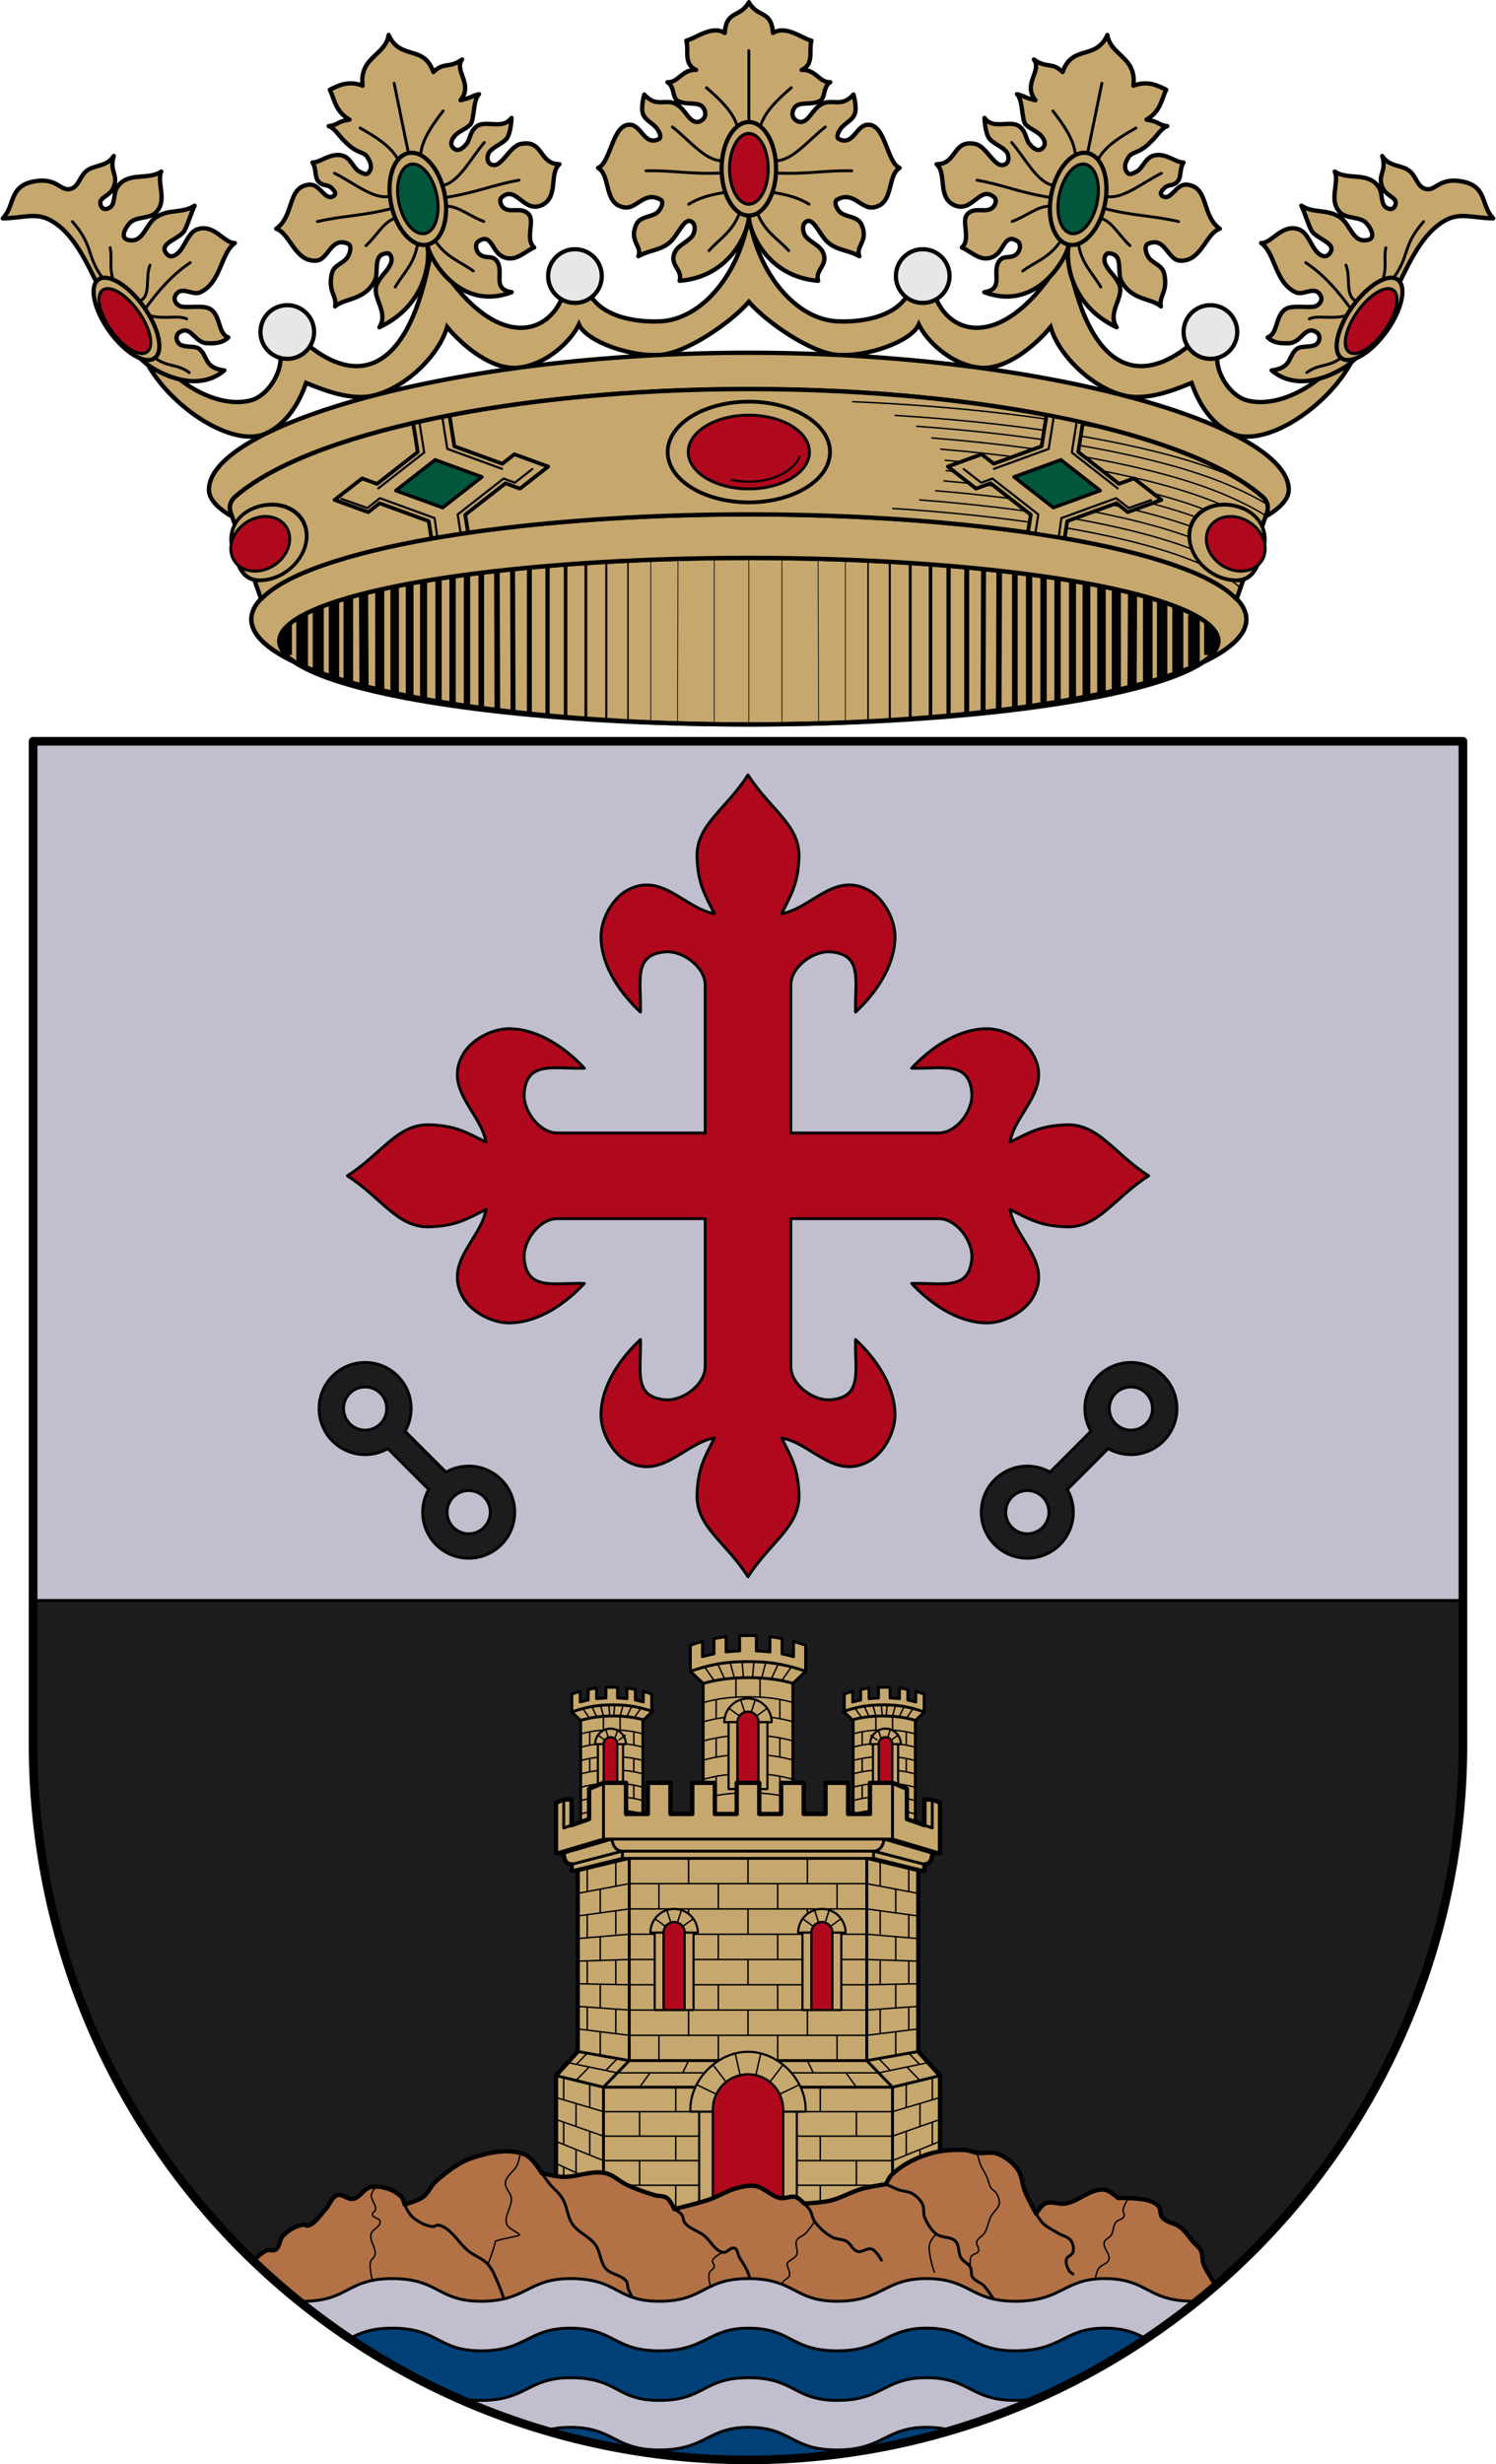 <svg xmlns="http://www.w3.org/2000/svg" width="520" height="856" version="1.0"><defs><linearGradient id="a"><stop style="stop-color:#403800;stop-opacity:1" offset="0"/><stop offset=".5" style="stop-color:#c8af00;stop-opacity:1"/><stop style="stop-color:#403900;stop-opacity:1" offset="1"/></linearGradient><linearGradient id="b"><stop style="stop-color:#5d070b;stop-opacity:1" offset="0"/><stop offset=".5" style="stop-color:#ed1c24;stop-opacity:1"/><stop style="stop-color:#5d070a;stop-opacity:1" offset="1"/></linearGradient></defs><g style="display:inline"><g style="display:inline;stroke-width:.994"><g style="display:inline;stroke-width:.994"><path style="fill:#c6a76e;stroke:#000;stroke-width:1.491;stroke-linecap:butt;stroke-linejoin:miter;stroke-miterlimit:4;stroke-dasharray:none;stroke-opacity:1" d="M1195.147 130.059c-3.07 20.062-16.259 35.898-30.727 36.498-8.4.348-19.091-1.502-23.742-8.504-3.436-5.173-7.725-5.645-9.922 0-5.813 14.935-25.987 18.122-45.358-15.948-7.786 44.376-26.427 45.631-42.167 32.956-2.736-2.203-10.215.045-9.922 3.544.476 5.707-4.356 13.667-10.278 15.237-11.59 3.072-27.035-6.547-32.246-15.946-.804-1.45-5.628-1.164-4.96.354 7.26 16.529 30.839 32.786 42.831 26.861 6.559-3.24 10.947-9.85 13.51-17.293 7.354 3.018 16.572 6.453 24.49 4.051 10.981-3.33 21.51-13.95 24.235-23.363 5.419 6.534 15.729 15.215 24.986 14.021 9.861-1.271 18.012-9.504 20.549-14.908 2.722 6.07 18.316 11.368 28.36 10.504 8.751-.753 23.84-10.845 30.36-18.299 6.52 7.454 21.61 17.546 30.362 18.3 10.043.863 25.637-4.435 28.36-10.505 2.536 5.404 10.687 13.637 20.548 14.908 9.257 1.194 19.567-7.487 24.986-14.021 2.724 9.413 13.254 20.032 24.235 23.363 7.918 2.402 17.134-1.033 24.488-4.05 2.563 7.441 6.953 14.052 13.512 17.292 11.992 5.925 35.57-10.332 42.832-26.861.667-1.518-4.157-1.803-4.961-.354-5.211 9.399-20.655 19.018-32.246 15.946-5.922-1.57-10.754-9.53-10.278-15.237.293-3.5-7.186-5.747-9.921-3.544-15.741 12.675-34.382 11.42-42.168-32.956-19.371 34.07-39.545 30.883-45.358 15.948-2.197-5.645-6.486-5.173-9.922 0-4.65 7.002-15.343 8.852-23.742 8.504-14.468-.6-27.658-16.436-30.726-36.498z" transform="matrix(1.006 0 0 1.006 -942.018 -55.927)"/><g style="stroke:#000;stroke-width:.994"><path transform="matrix(1.006 0 0 1.006 -944.972 -55.927)" d="M1198.084 56.352c-2.938 5.437-7.844 2.631-8.326 10.63-4.43-2.814-9.965 1.826-13.29 2.659.976 3.435-1.054 8.084 3.366 10.097-4.945-.207-6.09 4.452-9.87 4.233 2.502 1.468 1.65 5.365 3.456 6.412 2.323 1.347 5.227.607 7.482 1.35 2.044.672 2.79 3.618 1.391 4.994-1.051 1.033-2.476 1.53-4.19.09-1.514-1.274-2.648-3.807-4.976-5.172-3.777-2.216-6.894 1.363-11.188-3.4 0 0-1.31 4.45-.412 6.775.894 2.314 3.8 3.27 5.094 5.386.643 1.051 1.42 2.696.31 3.23-4.953 2.388-5.845-4.692-9.827-4.97-6.24-.435-6.597 12.976-11.11 14.914 4.443 2.506 1.786 12.72 9.213 13.643 4.196.52 6.855-5.859 12.402-2.657 1.287.743.035 3.468-1.216 4.438-2.162 1.675-6.018 1.262-7.287 4.244-2.464 5.788 2.214 7.265.79 10.828 3.675-2.199 8.354-1.935 11.612-5.514 2.622-2.88 4.586-8.375 7.117-6.18 1.138.988.838 3.49-.1 4.72-1.724 2.262-5.106 3.137-6.184 5.964-1.621 4.257 2.929 5.605 1.825 9.495 17.799-1.436 23.995-17.267 23.918-22.502-.077 5.235 6.12 21.066 23.92 22.502-1.105-3.89 3.444-5.238 1.822-9.495-1.078-2.827-4.46-3.702-6.184-5.964-.937-1.23-1.237-3.732-.1-4.72 2.531-2.195 4.498 3.3 7.12 6.18 3.257 3.58 7.936 3.315 11.61 5.514-1.422-3.563 3.255-5.04.792-10.828-1.27-2.982-5.126-2.569-7.288-4.244-1.25-.97-2.505-3.695-1.218-4.438 5.547-3.202 8.206 3.178 12.402 2.657 7.427-.923 4.772-11.137 9.215-13.643-4.513-1.938-4.871-15.349-11.111-14.914-3.983.278-4.873 7.358-9.827 4.97-1.11-.534-.334-2.179.31-3.23 1.294-2.116 4.2-3.072 5.095-5.386.898-2.325-.414-6.776-.414-6.776-4.294 4.764-7.41 1.185-11.186 3.4-2.327 1.366-3.462 3.899-4.976 5.172-1.714 1.442-3.14.944-4.192-.09-1.398-1.375-.651-4.32 1.393-4.994 2.255-.742 5.16-.002 7.482-1.35 1.806-1.046.953-4.943 3.453-6.411-3.778.22-4.924-4.44-9.869-4.233 4.42-2.013 2.392-6.662 3.367-10.097-3.324-.833-8.86-5.473-13.289-2.659-.482-7.999-5.39-5.193-8.328-10.63z" style="fill:#c6a76e;stroke:#000;stroke-width:1.491;stroke-linecap:round;stroke-linejoin:round;stroke-miterlimit:4;stroke-dasharray:none;stroke-opacity:1"/><g style="stroke:#000;stroke-width:.994" transform="matrix(1.006 0 0 1.006 -919.694 -110.6)"><ellipse style="opacity:1;fill:none;fill-opacity:1;stroke:#000;stroke-width:1.451;stroke-linecap:round;stroke-linejoin:round;stroke-miterlimit:4;stroke-dasharray:none;stroke-dashoffset:0;stroke-opacity:1" cx="1172.951" cy="168.233" rx="9.417" ry="16.147"/><ellipse ry="12.208" rx="6.674" cy="168.233" cx="1172.951" style="opacity:1;fill:#b0081c;fill-opacity:1;stroke:#000;stroke-width:1.062;stroke-linecap:round;stroke-linejoin:round;stroke-miterlimit:4;stroke-dasharray:none;stroke-dashoffset:0;stroke-opacity:1"/><path style="fill:none;stroke:#000;stroke-width:.994px;stroke-linecap:round;stroke-linejoin:round;stroke-opacity:1" d="M1172.95 151.89v-24.43M1168.702 152.767c-1.64-4.57-5.823-8.591-10.399-12.529M1163.315 165.42c-5.596-.153-11.192-7.318-16.788-11.65M1163.565 169.68c-11.023.512-16.379-.958-26.184-.751M1164.818 176.32c-4.114.755-8.215 1.431-12.654 4.135M1169.747 183.484c-2.554 6.582-6.815 8.822-10.567 13.007M1177.2 152.767c1.64-4.57 5.822-8.591 10.398-12.529M1182.586 165.42c5.596-.153 11.193-7.318 16.789-11.65M1182.336 169.68c11.023.512 16.379-.958 26.184-.751M1181.083 176.32c4.114.755 8.215 1.431 12.654 4.135M1175.888 183.484c2.554 6.582 7.08 8.822 10.833 13.007"/></g></g><g style="fill:none;stroke:#000;stroke-width:.994"><path style="fill:#c6a76e;stroke:#000;stroke-width:1.491;stroke-linecap:round;stroke-linejoin:round;stroke-miterlimit:4;stroke-dasharray:none;stroke-opacity:1" d="M1187.253 71.712c-4.43-2.814-8.08-1.752-11.404-.92.975 3.436.298 7.723 4.611 11.505-4.944-.207-3.715.974-7.493.755 2.325 1.432 2.547 4.293 5.976 8.463 2.154 2.621 4.14 2.886 4.814 4.384.97 2.155 1.165 4.053-.233 5.428-1.051 1.034-1.759.527-3.472-.914-1.515-1.273-1.906-4.933-4.234-6.298-3.777-2.216-8.169.718-10.885.114 1.046 2.389-.507 5.412.912 7.175 1.576 1.956 2.73 1.005 4.024 3.121.643 1.051 1.055 1.981-.055 2.516-3.45 1.29-3.68-5.272-7.663-5.55-7.59-.711-6.899 9.462-14.096 12.64 4.443 2.505 3.973 12.657 11.4 13.58 4.196.52 6.57-7.22 11.817-3.545 1.527 1.07-.189 3.934-1.44 4.904-2.162 1.675-4.889 1.366-6.158 4.348-2.463 5.788.37 7.526-1.053 11.09 3.675-2.2 9.99.062 14.954-5.597 2.621-2.88.932-9.891 6.736-8.687 1.138.987.866 2.726-.072 3.957-1.725 2.262-3.851 2.969-5.863 5.647-3.013 4.01 2.243 10.196-2.206 14.806 17.616-4.287 21.99-19.34 21.913-24.575-.077 5.235 6.47 24.974 25.323 21.894-6.64-2.467-1.166-7.078-2.788-11.335-1.077-2.827-3.757-1.512-5.481-3.774-.938-1.23-.945-3.288.192-4.275 5.26-2.404 4.155 3.588 6.972 6.277 3.86 3.686 7.902.366 11.812-.456-2.676-3.692 2.46-9.029.256-11.961-1.947-2.59-5.23-1.439-7.391-3.114-1.252-.97-1.671-3.396-.385-4.14 5.548-3.201 6.202 6.092 12.192 5.556 7.427-.923 5.234-10.275 9.677-12.78-7.046-1.435-3.551-9.503-11.702-9.537-3.992-.016-8.113 6.737-11.13 5.087-1.722-.942-1.215-2.871-.572-3.922 1.295-2.116 6.12-2.427 7.695-4.342 1.74-2.115 2.68-6.27 2.68-6.27-4.067 3.66-9.017-1.574-12.794.641-2.328 1.366-2.65 3.681-4.165 4.955-1.713 1.441-3.367 2.048-4.418 1.015-1.398-1.376-.916-2.998.751-4.359 1.68-1.37 3.79-1.434 6.113-2.781 1.806-1.047 2.664-8.302 5.165-9.77-3.778.22-1.73.564-6.674.77 5.587-4.586-.293-10.409 3.335-13.684-4.986 2.28-6.156-.57-10.585 2.244-1.333-10.092-10.447-6.102-12.577-15.656-2.406 6.76-11.569 5.382-12.331 15.37z" transform="matrix(.985 -.202 .202 .985 -1057.887 198.95)"/><g style="fill:none;stroke:#000;stroke-width:.994" transform="matrix(.985 -.202 .202 .985 -1044.105 140.313)"><ellipse ry="16.147" rx="9.417" cy="168.233" cx="1172.951" style="opacity:1;fill:none;fill-opacity:1;stroke:#000;stroke-width:1.451;stroke-linecap:round;stroke-linejoin:round;stroke-miterlimit:4;stroke-dasharray:none;stroke-dashoffset:0;stroke-opacity:1"/><ellipse style="opacity:1;fill:#00573b;fill-opacity:1;stroke:#000;stroke-width:1.062;stroke-linecap:round;stroke-linejoin:round;stroke-miterlimit:4;stroke-dasharray:none;stroke-dashoffset:0;stroke-opacity:1" cx="1172.951" cy="168.233" rx="6.674" ry="12.208"/><path d="M1172.95 151.89v-24.43M1168.702 152.767c-1.64-4.57-5.823-8.591-10.399-12.529M1163.315 165.42c-5.596-.153-11.192-7.318-16.788-11.65M1163.565 169.68c-11.023.512-16.379-.958-26.184-.751M1163.53 173.243c-4.113.755-6.927 4.508-11.366 7.212M1169.747 183.484c-2.554 6.582-6.815 8.822-10.567 13.007M1177.2 152.767c1.64-4.57 5.822-8.591 10.398-12.529M1182.586 165.42c5.596-.153 11.193-7.318 16.789-11.65M1182.336 169.68c11.023.512 16.379-.958 26.184-.751M1182.083 172.689c4.115.755 7.215 5.062 11.654 7.766M1175.888 183.484c2.554 6.582 7.08 8.822 10.833 13.007" style="fill:none;stroke:#000;stroke-width:.994px;stroke-linecap:round;stroke-linejoin:round;stroke-opacity:1"/></g></g><g style="fill:none;stroke:#000;stroke-width:.994"><path transform="matrix(-.985 -.202 -.202 .985 1577.887 198.95)" d="M1187.253 71.712c-4.43-2.814-8.08-1.752-11.404-.92.975 3.436.298 7.723 4.611 11.505-4.944-.207-3.715.974-7.493.755 2.325 1.432 2.547 4.293 5.976 8.463 2.154 2.621 4.14 2.886 4.814 4.384.97 2.155 1.165 4.053-.233 5.428-1.051 1.034-1.759.527-3.472-.914-1.515-1.273-1.906-4.933-4.234-6.298-3.777-2.216-8.169.718-10.885.114 1.046 2.389-.507 5.412.912 7.175 1.576 1.956 2.73 1.005 4.024 3.121.643 1.051 1.055 1.981-.055 2.516-3.45 1.29-3.68-5.272-7.663-5.55-7.59-.711-6.899 9.462-14.096 12.64 4.443 2.505 3.973 12.657 11.4 13.58 4.196.52 6.57-7.22 11.817-3.545 1.527 1.07-.189 3.934-1.44 4.904-2.162 1.675-4.889 1.366-6.158 4.348-2.463 5.788.37 7.526-1.053 11.09 3.675-2.2 9.99.062 14.954-5.597 2.621-2.88.932-9.891 6.736-8.687 1.138.987.866 2.726-.072 3.957-1.725 2.262-3.851 2.969-5.863 5.647-3.013 4.01 2.243 10.196-2.206 14.806 17.616-4.287 21.99-19.34 21.913-24.575-.077 5.235 6.47 24.974 25.323 21.894-6.64-2.467-1.166-7.078-2.788-11.335-1.077-2.827-3.757-1.512-5.481-3.774-.938-1.23-.945-3.288.192-4.275 5.26-2.404 4.155 3.588 6.972 6.277 3.86 3.686 7.902.366 11.812-.456-2.676-3.692 2.46-9.029.256-11.961-1.947-2.59-5.23-1.439-7.391-3.114-1.252-.97-1.671-3.396-.385-4.14 5.548-3.201 6.202 6.092 12.192 5.556 7.427-.923 5.234-10.275 9.677-12.78-7.046-1.435-3.551-9.503-11.702-9.537-3.992-.016-8.113 6.737-11.13 5.087-1.722-.942-1.215-2.871-.572-3.922 1.295-2.116 6.12-2.427 7.695-4.342 1.74-2.115 2.68-6.27 2.68-6.27-4.067 3.66-9.017-1.574-12.794.641-2.328 1.366-2.65 3.681-4.165 4.955-1.713 1.441-3.367 2.048-4.418 1.015-1.398-1.376-.916-2.998.751-4.359 1.68-1.37 3.79-1.434 6.113-2.781 1.806-1.047 2.664-8.302 5.165-9.77-3.778.22-1.73.564-6.674.77 5.587-4.586-.293-10.409 3.335-13.684-4.986 2.28-6.156-.57-10.585 2.244-1.333-10.092-10.447-6.102-12.577-15.656-2.406 6.76-11.569 5.382-12.331 15.37z" style="fill:#c6a76e;stroke:#000;stroke-width:1.491;stroke-linecap:round;stroke-linejoin:round;stroke-miterlimit:4;stroke-dasharray:none;stroke-opacity:1"/><g style="fill:none;stroke:#000;stroke-width:.994" transform="matrix(-.985 -.202 -.202 .985 1564.105 140.313)"><ellipse style="opacity:1;fill:none;fill-opacity:1;stroke:#000;stroke-width:1.451;stroke-linecap:round;stroke-linejoin:round;stroke-miterlimit:4;stroke-dasharray:none;stroke-dashoffset:0;stroke-opacity:1" cx="1172.951" cy="168.233" rx="9.417" ry="16.147"/><ellipse ry="12.208" rx="6.674" cy="168.233" cx="1172.951" style="opacity:1;fill:#00573b;fill-opacity:1;stroke:#000;stroke-width:1.062;stroke-linecap:round;stroke-linejoin:round;stroke-miterlimit:4;stroke-dasharray:none;stroke-dashoffset:0;stroke-opacity:1"/><path style="fill:none;stroke:#000;stroke-width:.994px;stroke-linecap:round;stroke-linejoin:round;stroke-opacity:1" d="M1172.95 151.89v-24.43M1168.702 152.767c-1.64-4.57-5.823-8.591-10.399-12.529M1163.315 165.42c-5.596-.153-11.192-7.318-16.788-11.65M1163.565 169.68c-11.023.512-16.379-.958-26.184-.751M1163.53 173.243c-4.113.755-6.927 4.508-11.366 7.212M1169.747 183.484c-2.554 6.582-6.815 8.822-10.567 13.007M1177.2 152.767c1.64-4.57 5.822-8.591 10.398-12.529M1182.586 165.42c5.596-.153 11.193-7.318 16.789-11.65M1182.336 169.68c11.023.512 16.379-.958 26.184-.751M1182.083 172.689c4.115.755 7.215 5.062 11.654 7.766M1175.888 183.484c2.554 6.582 7.08 8.822 10.833 13.007"/></g></g><g style="stroke:#000;stroke-width:.994" transform="matrix(1.006 0 0 1.006 -916.74 -110.6)"><path d="M945.57 209.395c3.776 7.551 9.02 21.935 18.292 27.563 7.091 4.305 17.305 7.331 24.931.877-7.062-.808-5.624-4.925-8.644-7.392-1.443-1.178-4.277-.448-6.333-1.377-1.78-.805-1.995-3.323-.683-4.26 4.058-2.9 5.336 3.448 9.521 3.633 2.64.116 5.433.08 7.518-2.005-3.578-1.25-2.541-7.112-6.014-9.647-2.161-1.577-7.194-.546-9.959-.945-1.635-.236-3.654-2.3-1.943-4.442 2.09-2.616 5.57.638 8.143-.501 7.284-3.225 7.094-13.627 12.028-17.039-3.575.218-7.156-6.725-12.905-4.76-2.482.848-3.557 3.588-5.227 6.313-1.526 2.49-3.887 4.046-5.422 2.206-3.198-3.835 4.64-4.988 6.264-8.269 1.207-2.438 2.17-5.848 3.383-8.394-4.417 2.816-8.481 1.007-13.155 3.884-3.955 2.434-4.486 9.4-10.023 7.893-2.482-.677-.981-3.862.752-5.763 2.135-2.343 6.8-1.372 9.02-3.634 4.187-4.262.167-10.271 1.88-14.157-4.465 3.13-11.778-.14-15.285 5.513-1.463 2.359-.368 5.96-2.881 7.14-1.49.7-2.562.111-2.882-1.502-.471-2.376 3.596-2.597 4.76-6.14 1.38-4.19-1.753-5.157-.124-10.398-2.45 3.904-6.717 2.91-9.522 5.262-2.33 1.953-2.56 5.417-5.512 6.139-3.412.834-4.604-4.044-12.404-2.631-8.992 1.629-6.536 8.31-10.9 12.779 6.725-.068 11.188-2.068 16.162.501 8.371 4.324 12.95 15.127 17.164 23.554z" style="fill:#c6a76e;stroke:#000;stroke-width:1.491;stroke-linecap:round;stroke-linejoin:round;stroke-miterlimit:4;stroke-dasharray:none;stroke-opacity:1"/><ellipse transform="rotate(-35.565)" ry="16.677" rx="7.281" cy="734.436" cx="648.834" style="opacity:1;fill:#c6a76e;fill-opacity:1;stroke:#000;stroke-width:1.451;stroke-linecap:round;stroke-linejoin:round;stroke-miterlimit:4;stroke-dasharray:none;stroke-dashoffset:0;stroke-opacity:1"/><ellipse style="opacity:1;fill:#b0081c;fill-opacity:1;stroke:#000;stroke-width:1.062;stroke-linecap:round;stroke-linejoin:round;stroke-miterlimit:4;stroke-dasharray:none;stroke-dashoffset:0;stroke-opacity:1" cx="648.8" cy="735.479" rx="5.731" ry="13.138" transform="rotate(-35.632) skewX(-.133)"/><path d="M946.573 205.762c-5.638-7.942-2.86-10.76-10.274-19.294M950.331 206.389c-1.412-4.388-.226-7.356-1.002-10.9M959.727 213.78c3.784-1.693 1.666-8.205 3.383-12.277M961.732 216.16c4.304-5.837 8.994-11.353 15.285-15.534M962.985 218.917c5.255 1.417 9.615-.283 12.779 1.128M964.739 233.45c4.48 3.43 7.718 1.998 11.902 5.137" style="fill:none;stroke:#000;stroke-width:.994px;stroke-linecap:round;stroke-linejoin:round;stroke-opacity:1"/></g><g style="stroke:#000;stroke-width:.994" transform="matrix(-1.006 0 0 1.006 1436.74 -110.6)"><path style="fill:#c6a76e;stroke:#000;stroke-width:1.491;stroke-linecap:round;stroke-linejoin:round;stroke-miterlimit:4;stroke-dasharray:none;stroke-opacity:1" d="M945.57 209.395c3.776 7.551 9.02 21.935 18.292 27.563 7.091 4.305 17.305 7.331 24.931.877-7.062-.808-5.624-4.925-8.644-7.392-1.443-1.178-4.277-.448-6.333-1.377-1.78-.805-1.995-3.323-.683-4.26 4.058-2.9 5.336 3.448 9.521 3.633 2.64.116 5.433.08 7.518-2.005-3.578-1.25-2.541-7.112-6.014-9.647-2.161-1.577-7.194-.546-9.959-.945-1.635-.236-3.654-2.3-1.943-4.442 2.09-2.616 5.57.638 8.143-.501 7.284-3.225 7.094-13.627 12.028-17.039-3.575.218-7.156-6.725-12.905-4.76-2.482.848-3.557 3.588-5.227 6.313-1.526 2.49-3.887 4.046-5.422 2.206-3.198-3.835 4.64-4.988 6.264-8.269 1.207-2.438 2.17-5.848 3.383-8.394-4.417 2.816-8.481 1.007-13.155 3.884-3.955 2.434-4.486 9.4-10.023 7.893-2.482-.677-.981-3.862.752-5.763 2.135-2.343 6.8-1.372 9.02-3.634 4.187-4.262.167-10.271 1.88-14.157-4.465 3.13-11.778-.14-15.285 5.513-1.463 2.359-.368 5.96-2.881 7.14-1.49.7-2.562.111-2.882-1.502-.471-2.376 3.596-2.597 4.76-6.14 1.38-4.19-1.753-5.157-.124-10.398-2.45 3.904-6.717 2.91-9.522 5.262-2.33 1.953-2.56 5.417-5.512 6.139-3.412.834-4.604-4.044-12.404-2.631-8.992 1.629-6.536 8.31-10.9 12.779 6.725-.068 11.188-2.068 16.162.501 8.371 4.324 12.95 15.127 17.164 23.554z"/><ellipse style="opacity:1;fill:#c6a76e;fill-opacity:1;stroke:#000;stroke-width:1.451;stroke-linecap:round;stroke-linejoin:round;stroke-miterlimit:4;stroke-dasharray:none;stroke-dashoffset:0;stroke-opacity:1" cx="648.834" cy="734.436" rx="7.281" ry="16.677" transform="rotate(-35.565)"/><ellipse transform="rotate(-35.632) skewX(-.133)" ry="13.138" rx="5.731" cy="735.479" cx="648.8" style="opacity:1;fill:#b0081c;fill-opacity:1;stroke:#000;stroke-width:1.062;stroke-linecap:round;stroke-linejoin:round;stroke-miterlimit:4;stroke-dasharray:none;stroke-dashoffset:0;stroke-opacity:1"/><path style="fill:none;stroke:#000;stroke-width:.994px;stroke-linecap:round;stroke-linejoin:round;stroke-opacity:1" d="M946.573 205.762c-5.638-7.942-2.86-10.76-10.274-19.294M950.331 206.389c-1.412-4.388-.226-7.356-1.002-10.9M959.727 213.78c3.784-1.693 1.666-8.205 3.383-12.277M961.732 216.16c4.304-5.837 8.994-11.353 15.285-15.534M962.985 218.917c5.255 1.417 9.615-.283 12.779 1.128M964.739 233.45c4.48 3.43 7.718 1.998 11.902 5.137"/></g><g style="stroke-width:.994" transform="matrix(1.006 0 0 1.006 -916.74 -110.6)"><circle r="9.271" cy="224.58" cx="1010.535" style="opacity:1;fill:#e7e7e7;fill-opacity:1;stroke:#000;stroke-width:1.451;stroke-linecap:round;stroke-linejoin:round;stroke-miterlimit:4;stroke-dasharray:none;stroke-dashoffset:0;stroke-opacity:1"/><circle style="opacity:1;fill:#e7e7e7;fill-opacity:1;stroke:#000;stroke-width:1.451;stroke-linecap:round;stroke-linejoin:round;stroke-miterlimit:4;stroke-dasharray:none;stroke-dashoffset:0;stroke-opacity:1" cx="1109.932" cy="205.268" r="9.271"/><circle transform="scale(-1 1)" r="9.271" cy="205.268" cx="-1230.093" style="opacity:1;fill:#e7e7e7;fill-opacity:1;stroke:#000;stroke-width:1.451;stroke-linecap:round;stroke-linejoin:round;stroke-miterlimit:4;stroke-dasharray:none;stroke-dashoffset:0;stroke-opacity:1"/><circle transform="scale(-1 1)" style="opacity:1;fill:#e7e7e7;fill-opacity:1;stroke:#000;stroke-width:1.451;stroke-linecap:round;stroke-linejoin:round;stroke-miterlimit:4;stroke-dasharray:none;stroke-dashoffset:0;stroke-opacity:1" cx="-1329.491" cy="224.58" r="9.271"/></g></g><g style="stroke-width:.994"><g style="display:inline;stroke-width:.994"><g style="stroke-width:.994" transform="matrix(1.006 0 0 1.006 -916.74 -110.6)"><ellipse ry="36.266" rx="171.886" cy="400.464" cx="1113.584" style="display:inline;opacity:1;fill:#c6a76e;fill-opacity:1;stroke:#000;stroke-width:1.491;stroke-linecap:round;stroke-linejoin:round;stroke-miterlimit:4;stroke-dasharray:none;stroke-dashoffset:0;stroke-opacity:1" transform="translate(56.429 -76.64)"/><g style="fill:#eac102;stroke:#000;stroke-width:.994"><path d="M1428.687-25.419v-55.588" style="font-size:12px;display:inline;fill:#eac102;stroke:#000;stroke-width:.668" transform="matrix(.736 0 0 1 76.747 384.553)"/><path d="M1418.513-25.967v-54.655" style="font-size:12px;display:inline;fill:#eac102;stroke:#000;stroke-width:.984" transform="matrix(.736 0 0 1 76.747 384.553)"/><path d="M1408.908-26.233v-53.96" style="font-size:12px;display:inline;fill:#eac102;stroke:#000;stroke-width:1.318" transform="matrix(.736 0 0 1 76.747 384.553)"/><path d="M1399.387-26.992v-52.711" style="font-size:12px;display:inline;fill:#eac102;stroke:#000;stroke-width:1.652" transform="matrix(.736 0 0 1 76.747 384.553)"/><path d="M1390.903-27.218v-51.99" style="font-size:12px;display:inline;fill:#eac102;stroke:#000;stroke-width:1.986" transform="matrix(.736 0 0 1 76.747 384.553)"/><path d="m1374.723-28.767-.224-49.317m7.895 49.928v-50.498" style="font-size:12px;display:inline;fill:#eac102;stroke:#000;stroke-width:2.32" transform="matrix(.736 0 0 1 76.747 384.553)"/><path d="M1359.785-29.558v-47.31m7.568 47.963-.224-48.597" style="font-size:12px;display:inline;fill:#eac102;stroke:#000;stroke-width:2.636" transform="matrix(.736 0 0 1 76.747 384.553)"/><path d="M1339.744-31.596V-74.83m6.575 43.272v-43.995m6.775 44.743v-45.43" style="font-size:12px;display:inline;fill:#eac102;stroke:#000;stroke-width:2.97" transform="matrix(.736 0 0 1 76.747 384.553)"/><path d="M1332.72-32.435V-73.99" style="font-size:12px;display:inline;fill:#eac102;stroke:#000;stroke-width:3.304" transform="matrix(.736 0 0 1 76.747 384.553)"/><path d="M1326.17-33.287v-39.851" style="font-size:12px;display:inline;fill:#eac102;stroke:#000;stroke-width:3.638" transform="matrix(.736 0 0 1 76.747 384.553)"/><path d="M1319.145-34.286V-72.14" style="font-size:12px;display:inline;fill:#eac102;stroke:#000;stroke-width:3.972" transform="matrix(.736 0 0 1 76.747 384.553)"/><path d="m1304.764-37.683-.224-32.027m7.594 33.351v-34.68" style="font-size:12px;display:inline;fill:#eac102;stroke:#000;stroke-width:4.288" transform="matrix(.736 0 0 1 76.747 384.553)"/><path d="M1297.394-39.15v-29.142" style="font-size:12px;display:inline;fill:#eac102;stroke:#000;stroke-width:4.529" transform="matrix(.736 0 0 1 76.747 384.553)"/><path d="M1290.646-40.642V-66.76" style="font-size:12px;display:inline;fill:#eac102;stroke:#000;stroke-width:4.863" transform="matrix(.736 0 0 1 76.747 384.553)"/><path d="M1283.276-42.48v-22.3" style="font-size:12px;display:inline;fill:#eac102;stroke:#000;stroke-width:5.179" transform="matrix(.736 0 0 1 76.747 384.553)"/><path d="M1275.701-44.67v-17.533" style="font-size:12px;display:inline;fill:#eac102;stroke:#000;stroke-width:5.495" transform="matrix(.736 0 0 1 76.747 384.553)"/><path d="M1267.684-48.458v-11.01" style="font-size:12px;display:inline;fill:#eac102;stroke:#000;stroke-width:6.478" transform="matrix(.736 0 0 1 76.747 384.553)"/><path d="M1469.166-24.547v-57.341M1451.93-24.83l.224-56.811m-12.787 56.554V-81.34" style="font-size:12px;display:inline;fill:#eac102;stroke:#000;stroke-width:.334" transform="matrix(.736 0 0 1 76.747 384.553)"/><path style="font-size:12px;display:inline;fill:#eac102;stroke:#000;stroke-width:.668" d="M1541.397-25.419v-55.588" transform="matrix(.736 0 0 1 76.747 384.553)"/><path style="font-size:12px;display:inline;fill:#eac102;stroke:#000;stroke-width:.984" d="M1551.572-25.804v-54.818" transform="matrix(.736 0 0 1 76.747 384.553)"/><path style="font-size:12px;display:inline;fill:#eac102;stroke:#000;stroke-width:1.318" d="M1561.176-26.445v-53.748" transform="matrix(.736 0 0 1 76.747 384.553)"/><path style="font-size:12px;display:inline;fill:#eac102;stroke:#000;stroke-width:1.652" d="M1570.697-26.723v-52.98" transform="matrix(.736 0 0 1 76.747 384.553)"/><path style="font-size:12px;display:inline;fill:#eac102;stroke:#000;stroke-width:1.986" d="M1579.181-27.542v-51.666" transform="matrix(.736 0 0 1 76.747 384.553)"/><path style="font-size:12px;display:inline;fill:#eac102;stroke:#000;stroke-width:2.32" d="m1595.361-28.767.224-49.317m-7.894 50.312v-50.882" transform="matrix(.736 0 0 1 76.747 384.553)"/><path style="font-size:12px;display:inline;fill:#eac102;stroke:#000;stroke-width:2.636" d="M1610.3-30.124v-46.744m-7.569 47.46.224-48.094" transform="matrix(.736 0 0 1 76.747 384.553)"/><path style="font-size:12px;display:inline;fill:#eac102;stroke:#000;stroke-width:2.97" d="M1630.34-32.523V-74.83m-6.575 43.272v-43.995m-6.775 45.368v-46.056" transform="matrix(.736 0 0 1 76.747 384.553)"/><path style="font-size:12px;display:inline;fill:#eac102;stroke:#000;stroke-width:3.304" d="M1637.365-32.435V-73.99" transform="matrix(.736 0 0 1 76.747 384.553)"/><path style="font-size:12px;display:inline;fill:#eac102;stroke:#000;stroke-width:3.638" d="M1643.915-34.154v-38.984" transform="matrix(.736 0 0 1 76.747 384.553)"/><path style="font-size:12px;display:inline;fill:#eac102;stroke:#000;stroke-width:3.972" d="M1650.939-35.21v-36.93" transform="matrix(.736 0 0 1 76.747 384.553)"/><path style="font-size:12px;display:inline;fill:#eac102;stroke:#000;stroke-width:4.288" d="m1665.32-37.683.224-32.026m-7.594 33.35V-71.04" transform="matrix(.736 0 0 1 76.747 384.553)"/><path style="font-size:12px;display:inline;fill:#eac102;stroke:#000;stroke-width:4.529" d="M1672.69-39.15V-68.29" transform="matrix(.736 0 0 1 76.747 384.553)"/><path style="font-size:12px;display:inline;fill:#eac102;stroke:#000;stroke-width:4.863" d="M1679.438-40.642V-66.76" transform="matrix(.736 0 0 1 76.747 384.553)"/><path style="font-size:12px;display:inline;fill:#eac102;stroke:#000;stroke-width:5.179" d="M1686.808-42.48v-22.3" transform="matrix(.736 0 0 1 76.747 384.553)"/><path style="font-size:12px;display:inline;fill:#eac102;stroke:#000;stroke-width:5.495" d="M1694.383-44.67v-17.533" transform="matrix(.736 0 0 1 76.747 384.553)"/><path style="font-size:12px;display:inline;fill:#eac102;stroke:#000;stroke-width:6.478" d="M1702.4-48.458v-11.437" transform="matrix(.736 0 0 1 76.747 384.553)"/><path style="font-size:12px;display:inline;fill:#eac102;stroke:#000;stroke-width:.334" d="M1500.918-24.547v-57.341m17.237 57.099-.224-56.852m12.786 56.554v-56.251" transform="matrix(.736 0 0 1 76.747 384.553)"/></g><ellipse transform="translate(56.429 -76.64)" style="display:inline;opacity:1;fill:none;fill-opacity:1;stroke:#000;stroke-width:1.491;stroke-linecap:round;stroke-linejoin:round;stroke-miterlimit:4;stroke-dasharray:none;stroke-dashoffset:0;stroke-opacity:1" cx="1113.584" cy="407.98" rx="162.25" ry="28.75"/><path transform="translate(56.429 -76.64)" style="display:inline;fill:none;stroke:#000;stroke-width:.199;stroke-linecap:butt;stroke-linejoin:miter;stroke-miterlimit:4;stroke-dasharray:none;stroke-opacity:1" d="M1113.584 436.73v-57.5"/><path style="display:inline;opacity:1;fill:#c6a76e;fill-opacity:1;stroke:#000;stroke-width:1.491;stroke-linecap:round;stroke-linejoin:round;stroke-miterlimit:4;stroke-dasharray:none;stroke-dashoffset:0;stroke-opacity:1" d="M1195.147 233.197a171.886 36.266 0 0 0-171.887 36.266 171.886 36.266 0 0 0 14.789 14.607 162.25 28.75 0 0 1-5.152-7.09 162.25 28.75 0 0 1 162.25-28.75 162.25 28.75 0 0 1 162.25 28.75 162.25 28.75 0 0 1-5.526 7.301 171.886 36.266 0 0 0 15.162-14.818 171.886 36.266 0 0 0-171.886-36.266z" transform="translate(-25.134 54.36)"/></g><path d="M1170.013 231.748c-103.031 0-186.555 25.246-186.555 47.29 0 3.136 2.807 6.265 8.01 9.285l-.268-.758c-.78-2.214-.742-3.697.865-5.688 25.025-22.338 96.686-37.586 177.948-37.592 81.261.006 152.923 15.254 177.947 37.592 1.607 1.991 1.645 3.474.865 5.688l-.267.758c5.202-3.02 8.01-6.15 8.01-9.286 0-22.043-83.524-47.289-186.555-47.289z" style="display:inline;opacity:1;fill:#c6a76e;fill-opacity:1;stroke:#000;stroke-width:1.491;stroke-linecap:round;stroke-linejoin:round;stroke-miterlimit:4;stroke-dasharray:none;stroke-dashoffset:0;stroke-opacity:1" transform="matrix(1.006 0 0 1.006 -916.74 -110.6)"/><path d="M1170.013 244.286c-81.262.006-152.923 15.253-177.948 37.591-1.607 1.991-1.645 3.474-.865 5.688l10.317 29.277c15.805-17 86.388-29.267 168.496-29.285 82.107.018 152.69 12.285 168.496 29.285l10.316-29.277c.78-2.214.742-3.697-.865-5.688-25.024-22.338-96.686-37.586-177.947-37.592z" style="display:inline;opacity:1;fill:#c6a76e;fill-opacity:1;stroke:#000;stroke-width:1.491;stroke-linecap:round;stroke-linejoin:round;stroke-miterlimit:4;stroke-dasharray:none;stroke-dashoffset:0;stroke-opacity:1" transform="matrix(1.006 0 0 1.006 -916.74 -110.6)"/><g style="display:inline;stroke:#000;stroke-width:.994"><path style="display:inline;opacity:1;fill:none;fill-opacity:1;stroke:#000;stroke-width:.497;stroke-linecap:round;stroke-linejoin:round;stroke-miterlimit:4;stroke-dasharray:none;stroke-dashoffset:0;stroke-opacity:1" d="M1365.008 258.605c-2.462-2.247-5.606-4.29-9.422-6.234-9.092-4.63-22.058-8.684-38.154-12.08-20.202-4.262-45.407-7.387-72.55-9.125" transform="matrix(1.006 0 0 1.006 -942.018 -55.927)"/><path style="display:inline;opacity:1;fill:none;fill-opacity:1;stroke:#000;stroke-width:.497;stroke-linecap:round;stroke-linejoin:round;stroke-miterlimit:4;stroke-dasharray:none;stroke-dashoffset:0;stroke-opacity:1" d="M1366.3 254.941c-2.564-2.131-5.59-4.007-9.077-5.783-9.573-4.876-22.762-8.96-39.045-12.396-18.154-3.83-40.199-6.736-64.014-8.56" transform="matrix(1.006 0 0 1.006 -942.018 -55.927)"/><path style="display:inline;opacity:1;fill:none;fill-opacity:1;stroke:#000;stroke-width:.497;stroke-linecap:round;stroke-linejoin:round;stroke-miterlimit:4;stroke-dasharray:none;stroke-dashoffset:0;stroke-opacity:1" d="M1367.57 251.334c-2.584-2.004-5.485-3.746-8.71-5.389-10.054-5.12-23.468-9.236-39.938-12.71-17.002-3.588-37.294-6.355-59.207-8.202" transform="matrix(1.006 0 0 1.006 -942.018 -55.927)"/><path style="display:inline;opacity:1;fill:none;fill-opacity:1;stroke:#000;stroke-width:.497;stroke-linecap:round;stroke-linejoin:round;stroke-miterlimit:4;stroke-dasharray:none;stroke-dashoffset:0;stroke-opacity:1" d="M1368.828 247.766c-2.555-1.874-5.327-3.503-8.332-5.034-10.535-5.366-24.174-9.513-40.83-13.027-16.531-3.488-36.047-6.203-57.105-8.057" transform="matrix(1.006 0 0 1.006 -942.018 -55.927)"/><path style="display:inline;opacity:1;fill:none;fill-opacity:1;stroke:#000;stroke-width:.497;stroke-linecap:round;stroke-linejoin:round;stroke-miterlimit:4;stroke-dasharray:none;stroke-dashoffset:0;stroke-opacity:1" d="M1370.082 244.209c-2.494-1.746-5.144-3.262-7.951-4.691-11.016-5.612-24.878-9.787-41.72-13.34-16.6-3.502-36.096-6.222-57.099-8.084" transform="matrix(1.006 0 0 1.006 -942.018 -55.927)"/><path style="display:inline;opacity:1;fill:none;fill-opacity:1;stroke:#000;stroke-width:.497;stroke-linecap:round;stroke-linejoin:round;stroke-miterlimit:4;stroke-dasharray:none;stroke-dashoffset:0;stroke-opacity:1" d="M1371.287 240.785c-2.414-1.624-4.93-3.052-7.562-4.392-11.485-5.85-25.566-10.057-42.59-13.649-16.946-3.575-36.794-6.336-58.149-8.209" transform="matrix(1.006 0 0 1.006 -942.018 -55.927)"/><path style="display:inline;opacity:1;fill:none;fill-opacity:1;stroke:#000;stroke-width:.497;stroke-linecap:round;stroke-linejoin:round;stroke-miterlimit:4;stroke-dasharray:none;stroke-dashoffset:0;stroke-opacity:1" d="M1372.559 237.18c-2.314-1.502-4.696-2.836-7.155-4.088-11.978-6.101-26.29-10.339-43.506-13.97-17.623-3.72-38.268-6.549-60.435-8.433" transform="matrix(1.006 0 0 1.006 -942.018 -55.927)"/><path style="display:inline;opacity:1;fill:none;fill-opacity:1;stroke:#000;stroke-width:.497;stroke-linecap:round;stroke-linejoin:round;stroke-miterlimit:4;stroke-dasharray:none;stroke-dashoffset:0;stroke-opacity:1" d="M1373.793 233.672c-2.205-1.388-4.454-2.622-6.752-3.793-12.46-6.346-26.996-10.616-44.398-14.287-18.708-3.947-40.693-6.89-64.249-8.776" transform="matrix(1.006 0 0 1.006 -942.018 -55.927)"/><path style="display:inline;opacity:1;fill:none;fill-opacity:1;stroke:#000;stroke-width:.497;stroke-linecap:round;stroke-linejoin:round;stroke-miterlimit:4;stroke-dasharray:none;stroke-dashoffset:0;stroke-opacity:1" d="M1374.315 229.77a95.623 95.623 0 0 0-5.637-3.104c-12.94-6.591-27.7-10.89-45.29-14.602-20.371-4.298-44.474-7.405-70.234-9.267" transform="matrix(1.006 0 0 1.006 -942.018 -55.927)"/><path style="display:inline;opacity:1;fill:none;fill-opacity:1;stroke:#000;stroke-width:.497;stroke-linecap:round;stroke-linejoin:round;stroke-miterlimit:4;stroke-dasharray:none;stroke-dashoffset:0;stroke-opacity:1" d="M1363.599 220.684c-11.687-5.095-24.626-8.66-39.541-11.807-22.597-4.768-49.62-8.073-78.381-9.852M1322.988 204.629c-26.389-5.42-58.332-8.89-91.947-10.33" transform="matrix(1.006 0 0 1.006 -942.018 -55.927)"/></g><path style="display:inline;opacity:1;fill:#c6a76e;fill-opacity:1;stroke:#000;stroke-width:1.293;stroke-linecap:round;stroke-linejoin:round;stroke-miterlimit:4;stroke-dasharray:none;stroke-dashoffset:0;stroke-opacity:1" d="m1298.012 198.906-1.71 10.787-16.546 6.024-4.188-3.272-11.674 4.25 9.739 7.61 5.039-1.834 13.888 10.851-.972 6.147v.006c4.355.625 8.582 1.286 12.644 1.992l.94-5.928 16.982-6.181 3.926 3.068 11.615-4.227-9.492-7.416-5.172 1.883-14.078-11 1.606-10.14a368.72 368.72 0 0 0-12.551-2.62z" transform="matrix(1.006 0 0 1.006 -942.018 -55.927)"/></g><path d="M1170.013 360.09v-57.5" style="display:inline;fill:none;stroke:#000;stroke-width:.199;stroke-linecap:butt;stroke-linejoin:miter;stroke-miterlimit:4;stroke-dasharray:none;stroke-opacity:1" transform="matrix(1.006 0 0 1.006 -916.74 -110.6)"/><g style="stroke:#000;stroke-width:.994"><g style="stroke:#000;stroke-width:.994"><path style="fill:none;stroke:#000;stroke-width:.746;stroke-linecap:round;stroke-linejoin:round;stroke-miterlimit:4;stroke-dasharray:none;stroke-opacity:1" d="m1275.39 253.746-1.774 11.198-18.898 6.879M1268.987 294.172l1.045-6.597-15.848-12.382-3.902 1.42-6.016-4.7" transform="matrix(1.006 0 0 1.006 -916.74 -110.6)"/></g><path d="m1283.312 255.408-1.707 10.781 15.847 12.382M1277.066 295.479l.951-6.64 18.898-6.878 4.346 3.395 7.716-2.718" style="fill:none;stroke:#000;stroke-width:.746;stroke-linecap:round;stroke-linejoin:round;stroke-miterlimit:4;stroke-dasharray:none;stroke-opacity:1" transform="matrix(1.006 0 0 1.006 -916.74 -110.6)"/><path d="m1261.642 274.621 16.194-5.894 13.58 10.61-16.194 5.894z" style="fill:#00573b;stroke:#000;stroke-width:1.193;stroke-linecap:round;stroke-linejoin:round;stroke-miterlimit:4;stroke-dasharray:none;stroke-opacity:1" transform="matrix(1.006 0 0 1.006 -916.74 -110.6)"/></g><g style="stroke:#000;stroke-width:.994"><g style="stroke:#000;stroke-width:.994"><path d="m1272.88 253.257-1.71 10.797-16.548 6.023-4.187-3.272-11.675 4.25 9.74 7.609 5.037-1.834 13.89 10.852-.973 6.146" style="fill:none;stroke:#000;stroke-width:1.293;stroke-linecap:round;stroke-linejoin:round;stroke-miterlimit:4;stroke-dasharray:none;stroke-opacity:1" transform="matrix(-1.006 0 0 1.006 1436.74 -110.6)"/><path d="m1275.39 253.746-1.774 11.198-18.898 6.879M1268.987 294.172l1.045-6.597-15.848-12.382-3.902 1.42-6.016-4.7" style="fill:none;stroke:#000;stroke-width:.746;stroke-linecap:round;stroke-linejoin:round;stroke-miterlimit:4;stroke-dasharray:none;stroke-opacity:1" transform="matrix(-1.006 0 0 1.006 1436.74 -110.6)"/></g><path style="fill:none;stroke:#000;stroke-width:.746;stroke-linecap:round;stroke-linejoin:round;stroke-miterlimit:4;stroke-dasharray:none;stroke-opacity:1" d="m1283.312 255.408-1.707 10.781 15.847 12.382" transform="matrix(-1.006 0 0 1.006 1436.74 -110.6)"/><path style="fill:none;stroke:#000;stroke-width:1.293;stroke-linecap:round;stroke-linejoin:round;stroke-miterlimit:4;stroke-dasharray:none;stroke-opacity:1" d="m1285.43 255.883-1.607 10.143 14.078 11 5.172-1.883v0l9.492 7.415-11.614 4.228-3.927-3.068-16.982 6.181-.94 5.929" transform="matrix(-1.006 0 0 1.006 1436.74 -110.6)"/><path style="fill:none;stroke:#000;stroke-width:.746;stroke-linecap:round;stroke-linejoin:round;stroke-miterlimit:4;stroke-dasharray:none;stroke-opacity:1" d="m1277.066 295.479.951-6.64 18.898-6.878 4.346 3.395 8.946-3.165" transform="matrix(-1.006 0 0 1.006 1436.74 -110.6)"/><path style="fill:#00573b;stroke:#000;stroke-width:1.193;stroke-linecap:round;stroke-linejoin:round;stroke-miterlimit:4;stroke-dasharray:none;stroke-opacity:1" d="m1261.642 274.621 16.194-5.894 13.58 10.61-16.194 5.894z" transform="matrix(-1.006 0 0 1.006 1436.74 -110.6)"/></g><g style="stroke:#000;stroke-width:.994" transform="matrix(1.006 0 0 1.006 -916.74 -110.6)"><ellipse ry="17.386" rx="28.045" cy="266.018" cx="1170.013" style="opacity:1;fill:none;fill-opacity:1;stroke:#000;stroke-width:1.293;stroke-linecap:round;stroke-linejoin:round;stroke-miterlimit:4;stroke-dasharray:none;stroke-dashoffset:0;stroke-opacity:1"/><ellipse style="opacity:1;fill:#b0081c;fill-opacity:1;stroke:#000;stroke-width:.994;stroke-linecap:round;stroke-linejoin:round;stroke-miterlimit:4;stroke-dasharray:none;stroke-dashoffset:0;stroke-opacity:1" cx="1170.013" cy="266.018" rx="20.933" ry="12.729"/><path d="M1187.5 267.596c-1.973 4.981-9.054 8.668-17.487 8.668-2.056 0-4.031-.22-5.872-.623" style="opacity:1;fill:none;fill-opacity:1;stroke:#000;stroke-width:.746;stroke-linecap:round;stroke-linejoin:round;stroke-miterlimit:4;stroke-dasharray:none;stroke-dashoffset:0;stroke-opacity:1"/></g><g style="stroke:#000;stroke-width:.994"><path d="M1030.551 456.847c0 7.136-6.592 13.26-14.828 12.921-7.092-.291-8.882-5.141-11.04-12.45-2.287-7.743 2.851-13.391 11.04-13.391 8.19 0 14.828 5.784 14.828 12.92z" style="opacity:1;fill:#c6a76e;fill-opacity:1;stroke:#000;stroke-width:1.301;stroke-linecap:round;stroke-linejoin:round;stroke-miterlimit:4;stroke-dasharray:none;stroke-dashoffset:0;stroke-opacity:1" transform="matrix(.993 -.158 0 1.006 -916.74 -110.6)"/><path d="M1011.37 296.042a8.82 10.718 56.514 0 1-10.178 10.965 8.82 10.718 56.514 0 1-10.178-7.61 8.82 10.718 56.514 0 1 10.178-10.965 8.82 10.718 56.514 0 1 10.178 7.61z" style="opacity:1;fill:#b0081c;fill-opacity:1;stroke:#000;stroke-width:.994;stroke-linecap:round;stroke-linejoin:round;stroke-miterlimit:4;stroke-dasharray:none;stroke-dashoffset:0;stroke-opacity:1" transform="matrix(1.006 0 0 1.006 -916.74 -110.6)"/></g><g style="stroke-width:.994"><path transform="matrix(-.993 -.158 0 1.006 1436.74 -110.6)" style="opacity:1;fill:#c6a76e;fill-opacity:1;stroke:#000;stroke-width:1.301;stroke-linecap:round;stroke-linejoin:round;stroke-miterlimit:4;stroke-dasharray:none;stroke-dashoffset:0;stroke-opacity:1" d="M1030.551 456.847c0 7.136-6.592 13.26-14.828 12.921-7.092-.291-8.882-5.141-11.04-12.45-2.287-7.743 2.851-13.391 11.04-13.391 8.19 0 14.828 5.784 14.828 12.92z"/><path style="opacity:1;fill:#b0081c;fill-opacity:1;stroke:#000;stroke-width:.994;stroke-linecap:round;stroke-linejoin:round;stroke-miterlimit:4;stroke-dasharray:none;stroke-dashoffset:0;stroke-opacity:1" d="M1011.37 296.042a8.82 10.718 56.514 0 1-10.178 10.965 8.82 10.718 56.514 0 1-10.178-7.61 8.82 10.718 56.514 0 1 10.178-10.965 8.82 10.718 56.514 0 1 10.178 7.61z" transform="matrix(-1.006 0 0 1.006 1436.74 -110.6)"/></g></g></g></g><g style="display:inline"><path d="M24.937 442.5V791a248.5 248.5 0 0 0 248.5 248.5 248.5 248.5 0 0 0 248.5-248.5V442.5z" style="display:inline;opacity:1;fill:#e7e7e7;fill-opacity:1;fill-rule:evenodd;stroke:#000;stroke-width:1;stroke-linecap:round;stroke-linejoin:round;stroke-miterlimit:4;stroke-dasharray:none;stroke-opacity:1" transform="translate(-13.437 -185)"/><path style="opacity:1;fill:#c1bfce;fill-opacity:1;stroke:#000;stroke-width:1;stroke-linecap:round;stroke-linejoin:round;stroke-miterlimit:4;stroke-dasharray:none;stroke-dashoffset:0;stroke-opacity:1" d="M11.5 257.5V556h497V257.5Z"/><path style="opacity:1;fill:#1c1b1d;fill-opacity:1;stroke:#000;stroke-width:1;stroke-linecap:round;stroke-linejoin:round;stroke-miterlimit:4;stroke-dasharray:none;stroke-dashoffset:0;stroke-opacity:1" d="M11.5 556v50A248.5 248.5 0 0 0 260 854.5 248.5 248.5 0 0 0 508.5 606v-50z"/></g><g style="display:inline"><path style="display:inline;fill:#b0081c;stroke:#000;stroke-width:1px;stroke-linecap:round;stroke-linejoin:round;stroke-opacity:1" d="M273.44 454.182c-7.81 12.18-18.035 17.354-17.72 28.527.264 9.322 2.835 13.2 6.024 19.666-10.4-1.739-18.57-15.116-30.828-7.795-4.69 2.801-8.752 9.895-8.57 16.291.285 10.063 6.792 19.246 13.709 25.7.303-10.839-2.653-19.883 8.504-20.907 6.21-.57 13.997 5.279 13.998 11.516v51.383h-51.385c-6.237 0-12.086-7.786-11.516-13.996 1.024-11.157 10.068-8.203 20.906-8.506-6.453-6.917-15.636-13.422-25.699-13.707-6.396-.182-13.49 3.88-16.29 8.57-7.322 12.259 6.055 20.427 7.794 30.828-6.466-3.19-10.344-5.76-19.666-6.023-11.173-.316-16.346 9.907-28.527 17.716 12.18 7.81 17.354 18.035 28.527 17.72 9.322-.265 13.2-2.835 19.666-6.024-1.739 10.4-15.116 18.569-7.795 30.828 2.801 4.69 9.895 8.752 16.291 8.57 10.063-.286 19.246-6.792 25.7-13.709-10.839-.303-19.883 2.653-20.907-8.504-.57-6.21 5.279-13.998 11.516-13.998h51.385v51.383c0 6.237-7.788 12.085-13.998 11.516-11.157-1.024-8.2-10.067-8.504-20.905-6.917 6.454-13.424 15.635-13.71 25.698-.181 6.396 3.881 13.49 8.57 16.29 12.26 7.322 20.428-6.055 30.83-7.794-3.19 6.466-5.76 10.343-6.024 19.666-.316 11.172 9.91 16.348 17.718 28.529 7.81-12.18 18.033-17.357 17.717-28.53-.264-9.322-2.834-13.2-6.023-19.665 10.4 1.739 18.567 15.116 30.826 7.795 4.69-2.801 8.754-9.895 8.572-16.291-.286-10.063-6.792-19.244-13.709-25.698-.303 10.838 2.653 19.881-8.504 20.905-6.21.57-13.996-5.28-13.996-11.516v-51.383h51.381c6.237 0 12.085 7.787 11.516 13.998-1.024 11.157-10.069 8.2-20.907 8.504 6.454 6.917 15.637 13.423 25.7 13.71 6.396.18 13.49-3.881 16.29-8.571 7.322-12.259-6.055-20.427-7.794-30.828 6.466 3.189 10.343 5.76 19.666 6.023 11.172.316 16.346-9.91 28.527-17.719-12.18-7.809-17.355-18.032-28.527-17.716-9.323.263-13.2 2.834-19.666 6.023 1.739-10.4 15.116-18.57 7.795-30.828-2.801-4.69-9.895-8.752-16.291-8.57-10.063.285-19.246 6.79-25.7 13.707 10.838.303 19.883-2.651 20.907 8.506.57 6.21-5.279 13.996-11.516 13.996h-51.38V527.18c0-6.237 7.784-12.086 13.995-11.516 11.157 1.024 8.2 10.068 8.504 20.906 6.917-6.453 13.423-15.636 13.71-25.699.18-6.396-3.883-13.49-8.573-16.29-12.259-7.322-20.425 6.055-30.826 7.794 3.189-6.466 5.76-10.344 6.023-19.666.316-11.173-9.908-16.347-17.717-28.527z" transform="translate(-13.437 -185)"/><g style="display:inline"><path transform="translate(-705.271)" d="M832.186 473.285a16 16 0 0 0-16 16 16 16 0 0 0 16 16 16 16 0 0 0 7.892-2.096l14.21 14.21a16 16 0 0 0-2.102 7.886 16 16 0 0 0 16 16 16 16 0 0 0 16-16 16 16 0 0 0-16-16 16 16 0 0 0-7.895 2.096l-14.209-14.21a16 16 0 0 0 2.104-7.886 16 16 0 0 0-16-16zm0 8.5a7.5 7.5 0 0 1 7.5 7.5 7.5 7.5 0 0 1-7.5 7.5 7.5 7.5 0 0 1-7.5-7.5 7.5 7.5 0 0 1 7.5-7.5zm36 36a7.5 7.5 0 0 1 7.5 7.5 7.5 7.5 0 0 1-7.5 7.5 7.5 7.5 0 0 1-7.5-7.5 7.5 7.5 0 0 1 7.5-7.5z" style="opacity:1;fill:#1c1b1d;fill-opacity:1;stroke:#000;stroke-width:1;stroke-linecap:round;stroke-linejoin:round;stroke-miterlimit:4;stroke-dasharray:none;stroke-dashoffset:0;stroke-opacity:1"/><path style="opacity:1;fill:#1c1b1d;fill-opacity:1;stroke:#000;stroke-width:1;stroke-linecap:round;stroke-linejoin:round;stroke-miterlimit:4;stroke-dasharray:none;stroke-dashoffset:0;stroke-opacity:1" d="M1168.223 581.645a16 16 0 0 1 16 16 16 16 0 0 1-16 16 16 16 0 0 1-7.893-2.096l-14.208 14.21a16 16 0 0 1 2.101 7.886 16 16 0 0 1-16 16 16 16 0 0 1-16-16 16 16 0 0 1 16-16 16 16 0 0 1 7.895 2.096l14.209-14.21a16 16 0 0 1-2.104-7.886 16 16 0 0 1 16-16zm0 8.5a7.5 7.5 0 0 0-7.5 7.5 7.5 7.5 0 0 0 7.5 7.5 7.5 7.5 0 0 0 7.5-7.5 7.5 7.5 0 0 0-7.5-7.5zm-36 36a7.5 7.5 0 0 0-7.5 7.5 7.5 7.5 0 0 0 7.5 7.5 7.5 7.5 0 0 0 7.5-7.5 7.5 7.5 0 0 0-7.5-7.5z" transform="translate(-775.137 -108.36)"/></g><g style="display:inline"><g style="display:inline"><path style="fill:#c6a76e;stroke:#000;stroke-width:1px;stroke-linecap:round;stroke-linejoin:round;stroke-opacity:1" d="M966.764 568.139c-1.02 0-1.974.025-2.903.06v5.29c-1.708.065-3.26.195-4.72.366v-5.289a51.162 51.162 0 0 0-4.21.664v5.29a55.423 55.423 0 0 0-4 .964v-5.29a98.992 98.992 0 0 0-4.204 1.302v9.049l4.445 4.234v45.352h31.183v-45.352l4.446-4.234v-9.049a98.996 98.996 0 0 0-4.205-1.303v5.291a55.369 55.369 0 0 0-4-.964v-5.29a51.161 51.161 0 0 0-4.21-.664v5.29a59.646 59.646 0 0 0-4.72-.368V568.2a75.117 75.117 0 0 0-2.902-.06z" transform="translate(-706.764)"/><path style="fill:none;stroke:#000;stroke-width:1px;stroke-linecap:round;stroke-linejoin:round;stroke-opacity:1" d="M1056.667 688.905c-5.755-1.898-10.988-3.357-20.037-3.357-9.05 0-14.282 1.46-20.037 3.357M1052.223 693.09c-4.254-1.174-8.846-1.964-15.504-1.964-6.751 0-11.378.812-15.682 2.012" transform="translate(-776.63 -108.36)"/><path style="fill:none;stroke:#000;stroke-width:.5;stroke-linecap:butt;stroke-linejoin:miter;stroke-miterlimit:4;stroke-dasharray:none;stroke-opacity:1" d="m1024.908 692.202-3.364-4.804M1028.545 691.604l-2.436-5.223M1031.897 691.28l-1.465-5.469M1035.072 691.143l-.487-5.569" transform="translate(-776.63 -108.36)"/><path d="m1024.908 692.202-3.364-4.804M1028.545 691.604l-2.436-5.223M1031.897 691.28l-1.465-5.469M1035.072 691.143l-.487-5.569" style="fill:none;stroke:#000;stroke-width:.5;stroke-linecap:butt;stroke-linejoin:miter;stroke-miterlimit:4;stroke-dasharray:none;stroke-opacity:1" transform="matrix(-1 0 0 1 1296.63 -108.36)"/><path d="M1052.223 699.756c-4.254-1.174-8.846-1.963-15.504-1.963-6.751 0-11.378.811-15.682 2.012M1052.223 706.422c-4.254-1.173-8.846-1.963-15.504-1.963-6.751 0-11.378.812-15.682 2.013M1052.223 713.09c-4.254-1.174-8.846-1.964-15.504-1.964-6.751 0-11.378.812-15.682 2.012M1052.223 719.756c-4.254-1.174-8.846-1.963-15.504-1.963-6.751 0-11.378.811-15.682 2.012M1052.223 726.422c-4.254-1.173-8.846-1.963-15.504-1.963-6.751 0-11.378.812-15.682 2.013M1052.223 733.09c-4.254-1.174-8.846-1.964-15.504-1.964-6.751 0-11.378.812-15.682 2.012" style="fill:none;stroke:#000;stroke-width:.5;stroke-linecap:round;stroke-linejoin:round;stroke-miterlimit:4;stroke-dasharray:none;stroke-opacity:1" transform="translate(-776.63 -108.36)"/><path style="fill:none;stroke:#000;stroke-width:.5;stroke-linecap:butt;stroke-linejoin:miter;stroke-miterlimit:4;stroke-dasharray:none;stroke-opacity:1" d="M1032.447 691.245v6.667M1025.567 698.74v6.667M1025.567 712.073v6.667M1025.567 725.407v6.666" transform="translate(-776.63 -108.36)"/><path d="M1032.447 691.245v6.667M1025.567 698.74v6.667M1025.567 712.073v6.667M1025.567 725.407v6.666" style="fill:none;stroke:#000;stroke-width:.5;stroke-linecap:butt;stroke-linejoin:miter;stroke-miterlimit:4;stroke-dasharray:none;stroke-opacity:1" transform="matrix(-1 0 0 1 1296.63 -108.36)"/></g><g style="display:inline"><path style="opacity:1;fill:#c6a76e;fill-opacity:1;stroke:#000;stroke-width:.75;stroke-linecap:round;stroke-linejoin:round;stroke-miterlimit:4;stroke-dasharray:none;stroke-dashoffset:0;stroke-opacity:1" d="M941.092 663.11a8.23 8.23 0 0 0-8.23 8.23h4.58a3.651 3.651 0 0 1 3.652-3.65 3.651 3.651 0 0 1 3.65 3.65h4.578a8.23 8.23 0 0 0-8.23-8.23z" transform="translate(-681.094 -73.097)"/><path transform="translate(-706.764)" d="M960.014 598.244v23.217h3.097v-23.217z" style="opacity:1;fill:#c6a76e;fill-opacity:1;stroke:#000;stroke-width:.75;stroke-linecap:round;stroke-linejoin:round;stroke-miterlimit:4;stroke-dasharray:none;stroke-dashoffset:0;stroke-opacity:1"/><path transform="translate(-706.764)" d="M966.764 594.594a3.651 3.651 0 0 0-3.653 3.65v23.217h7.303v-23.217a3.651 3.651 0 0 0-3.65-3.65z" style="opacity:1;fill:#b0081c;fill-opacity:1;stroke:#000;stroke-width:.75;stroke-linecap:round;stroke-linejoin:round;stroke-miterlimit:4;stroke-dasharray:none;stroke-dashoffset:0;stroke-opacity:1"/><path transform="translate(-706.764)" d="M970.414 598.244v23.217h3.096v-23.217z" style="opacity:1;fill:#c6a76e;fill-opacity:1;stroke:#000;stroke-width:.75;stroke-linecap:round;stroke-linejoin:round;stroke-miterlimit:4;stroke-dasharray:none;stroke-dashoffset:0;stroke-opacity:1"/><path d="m951.576 854.194-3.794-2.756M953.402 852.868l-1.416-4.356" style="fill:none;stroke:#000;stroke-width:.5;stroke-linecap:butt;stroke-linejoin:miter;stroke-miterlimit:4;stroke-dasharray:none;stroke-opacity:1" transform="translate(-694.532 -258.097)"/><path style="fill:none;stroke:#000;stroke-width:.5;stroke-linecap:butt;stroke-linejoin:miter;stroke-miterlimit:4;stroke-dasharray:none;stroke-opacity:1" d="m951.576 854.194-3.794-2.756M953.402 852.868l-1.416-4.356" transform="matrix(-1 0 0 1 1214.528 -258.097)"/></g><g style="display:inline"><path d="M989.275 694.473c-.705 0-1.367.017-2.01.042v3.677a41.193 41.193 0 0 0-3.27.255v-3.677a35.313 35.313 0 0 0-2.915.462v3.677c-.961.196-1.88.42-2.77.67v-3.678c-.979.277-1.935.582-2.913.906v6.291l3.08 2.944v41.15h21.598v-41.15l3.078-2.944v-6.291a68.407 68.407 0 0 0-2.912-.906v3.679a38.227 38.227 0 0 0-2.77-.67v-3.678a35.309 35.309 0 0 0-2.916-.462v3.677a41.158 41.158 0 0 0-3.27-.255v-3.677a51.792 51.792 0 0 0-2.01-.042z" style="fill:#c6a76e;stroke:#000;stroke-width:1px;stroke-linecap:round;stroke-linejoin:round;stroke-opacity:1" transform="translate(-776.63 -108.36)"/><g style="stroke-width:1.441"><path d="M1056.667 688.905c-5.755-1.898-10.988-3.357-20.037-3.357-9.05 0-14.282 1.46-20.037 3.357M1052.223 693.09c-4.254-1.174-8.846-1.964-15.504-1.964-6.751 0-11.378.812-15.682 2.012" style="fill:none;stroke:#000;stroke-width:1.441px;stroke-linecap:round;stroke-linejoin:round;stroke-opacity:1" transform="matrix(.693 0 0 .695 -505.342 115.758)"/><g style="stroke-width:1.441"><path d="m1024.908 692.202-3.364-4.804M1028.545 691.604l-2.436-5.223M1031.897 691.28l-1.465-5.469M1035.072 691.143l-.487-5.569" style="fill:none;stroke:#000;stroke-width:.721;stroke-linecap:butt;stroke-linejoin:miter;stroke-miterlimit:4;stroke-dasharray:none;stroke-opacity:1" transform="matrix(.693 0 0 .695 -505.342 115.758)"/></g><g style="stroke-width:1.441"><path style="fill:none;stroke:#000;stroke-width:.721;stroke-linecap:butt;stroke-linejoin:miter;stroke-miterlimit:4;stroke-dasharray:none;stroke-opacity:1" d="m1024.908 692.202-3.364-4.804M1028.545 691.604l-2.436-5.223M1031.897 691.28l-1.465-5.469M1035.072 691.143l-.487-5.569" transform="matrix(-.693 0 0 .695 930.633 115.758)"/></g></g><path style="fill:none;stroke:#000;stroke-width:.5;stroke-linecap:round;stroke-linejoin:round;stroke-miterlimit:4;stroke-dasharray:none;stroke-opacity:1" d="M1000.075 710.643c-2.946-.816-6.127-1.365-10.738-1.365-4.676 0-7.88.564-10.861 1.4M1000.075 715.278c-2.946-.816-6.127-1.365-10.738-1.365-4.676 0-7.88.565-10.861 1.4" transform="translate(-776.63 -108.36)"/><path d="M986.378 704.726v4.635M981.613 709.937v4.635M992.172 704.726v4.635M996.937 709.937v4.635" style="fill:none;stroke:#000;stroke-width:.5;stroke-linecap:butt;stroke-linejoin:miter;stroke-miterlimit:4;stroke-dasharray:none;stroke-opacity:1" transform="translate(-776.63 -108.36)"/><path style="fill:none;stroke:#000;stroke-width:.5;stroke-linecap:round;stroke-linejoin:round;stroke-miterlimit:4;stroke-dasharray:none;stroke-opacity:1" d="M1000.075 719.913c-2.946-.815-6.127-1.365-10.738-1.365-4.676 0-7.88.565-10.861 1.4M1000.075 724.549c-2.946-.816-6.127-1.365-10.738-1.365-4.676 0-7.88.564-10.861 1.399" transform="translate(-776.63 -108.36)"/><path d="M981.613 719.207v4.635M996.937 719.207v4.635" style="fill:none;stroke:#000;stroke-width:.5;stroke-linecap:butt;stroke-linejoin:miter;stroke-miterlimit:4;stroke-dasharray:none;stroke-opacity:1" transform="translate(-776.63 -108.36)"/><path style="fill:none;stroke:#000;stroke-width:.5;stroke-linecap:round;stroke-linejoin:round;stroke-miterlimit:4;stroke-dasharray:none;stroke-opacity:1" d="M1000.075 729.184c-2.946-.816-6.127-1.365-10.738-1.365-4.676 0-7.88.564-10.861 1.399M1000.075 733.819c-2.946-.816-6.127-1.365-10.738-1.365-4.676 0-7.88.564-10.861 1.4" transform="translate(-776.63 -108.36)"/><path d="M981.613 728.478v4.635M996.937 728.478v4.635" style="fill:none;stroke:#000;stroke-width:.5;stroke-linecap:butt;stroke-linejoin:miter;stroke-miterlimit:4;stroke-dasharray:none;stroke-opacity:1" transform="translate(-776.63 -108.36)"/><path d="M1000.075 738.454c-2.946-.816-6.127-1.365-10.738-1.365-4.676 0-7.88.565-10.861 1.4M1000.075 743.09c-2.946-.817-6.127-1.366-10.738-1.366-4.676 0-7.88.565-10.861 1.4" style="fill:none;stroke:#000;stroke-width:.5;stroke-linecap:round;stroke-linejoin:round;stroke-miterlimit:4;stroke-dasharray:none;stroke-opacity:1" transform="translate(-776.63 -108.36)"/><path style="fill:none;stroke:#000;stroke-width:.5;stroke-linecap:butt;stroke-linejoin:miter;stroke-miterlimit:4;stroke-dasharray:none;stroke-opacity:1" d="M981.613 737.748v4.635M996.937 737.748v4.635" transform="translate(-776.63 -108.36)"/></g><g style="display:inline;stroke-width:1.531"><path transform="matrix(.649 0 0 .657 -398.562 164.814)" d="M941.092 663.11a8.23 8.23 0 0 0-8.23 8.23h4.58a3.651 3.651 0 0 1 3.652-3.65 3.651 3.651 0 0 1 3.65 3.65h4.578a8.23 8.23 0 0 0-8.23-8.23z" style="opacity:1;fill:#c6a76e;fill-opacity:1;stroke:#000;stroke-width:1.148;stroke-linecap:round;stroke-linejoin:round;stroke-miterlimit:4;stroke-dasharray:none;stroke-dashoffset:0;stroke-opacity:1"/><path style="opacity:1;fill:#c6a76e;fill-opacity:1;stroke:#000;stroke-width:1.148;stroke-linecap:round;stroke-linejoin:round;stroke-miterlimit:4;stroke-dasharray:none;stroke-dashoffset:0;stroke-opacity:1" d="M960.014 598.244v23.217h3.097v-23.217z" transform="matrix(.649 0 0 .657 -415.233 212.82)"/><path style="opacity:1;fill:#b0081c;fill-opacity:1;stroke:#000;stroke-width:1.148;stroke-linecap:round;stroke-linejoin:round;stroke-miterlimit:4;stroke-dasharray:none;stroke-dashoffset:0;stroke-opacity:1" d="M966.764 594.594a3.651 3.651 0 0 0-3.653 3.65v23.217h7.303v-23.217a3.651 3.651 0 0 0-3.65-3.65z" transform="matrix(.649 0 0 .657 -415.233 212.82)"/><path style="opacity:1;fill:#c6a76e;fill-opacity:1;stroke:#000;stroke-width:1.148;stroke-linecap:round;stroke-linejoin:round;stroke-miterlimit:4;stroke-dasharray:none;stroke-dashoffset:0;stroke-opacity:1" d="M970.414 598.244v23.217h3.096v-23.217z" transform="matrix(.649 0 0 .657 -415.233 212.82)"/><g style="stroke-width:1.531"><path style="fill:none;stroke:#000;stroke-width:.766;stroke-linecap:butt;stroke-linejoin:miter;stroke-miterlimit:4;stroke-dasharray:none;stroke-opacity:1" d="m951.576 854.194-3.794-2.756M953.402 852.868l-1.416-4.356" transform="matrix(.649 0 0 .657 -407.289 43.316)"/></g><g style="stroke-width:1.531"><path d="m951.576 854.194-3.794-2.756M953.402 852.868l-1.416-4.356" style="fill:none;stroke:#000;stroke-width:.766;stroke-linecap:butt;stroke-linejoin:miter;stroke-miterlimit:4;stroke-dasharray:none;stroke-opacity:1" transform="matrix(-.649 0 0 .657 832.58 43.316)"/></g></g><g style="display:inline"><path style="fill:#c6a76e;stroke:#000;stroke-width:1px;stroke-linecap:round;stroke-linejoin:round;stroke-opacity:1" d="M989.275 694.473c-.705 0-1.367.017-2.01.042v3.677a41.193 41.193 0 0 0-3.27.255v-3.677a35.313 35.313 0 0 0-2.915.462v3.677c-.961.196-1.88.42-2.77.67v-3.678c-.979.277-1.935.582-2.913.906v6.291l3.08 2.944v41.15h21.598v-41.15l3.078-2.944v-6.291a68.407 68.407 0 0 0-2.912-.906v3.679a38.227 38.227 0 0 0-2.77-.67v-3.678a35.309 35.309 0 0 0-2.916-.462v3.677a41.158 41.158 0 0 0-3.27-.255v-3.677a51.792 51.792 0 0 0-2.01-.042z" transform="matrix(-1 0 0 1 1296.63 -108.36)"/><g style="stroke-width:1.441"><path style="fill:none;stroke:#000;stroke-width:1.441px;stroke-linecap:round;stroke-linejoin:round;stroke-opacity:1" d="M1056.667 688.905c-5.755-1.898-10.988-3.357-20.037-3.357-9.05 0-14.282 1.46-20.037 3.357M1052.223 693.09c-4.254-1.174-8.846-1.964-15.504-1.964-6.751 0-11.378.812-15.682 2.012" transform="matrix(-.693 0 0 .695 1025.342 115.758)"/><g style="stroke-width:1.441"><path style="fill:none;stroke:#000;stroke-width:.721;stroke-linecap:butt;stroke-linejoin:miter;stroke-miterlimit:4;stroke-dasharray:none;stroke-opacity:1" d="m1024.908 692.202-3.364-4.804M1028.545 691.604l-2.436-5.223M1031.897 691.28l-1.465-5.469M1035.072 691.143l-.487-5.569" transform="matrix(-.693 0 0 .695 1025.342 115.758)"/></g><g style="stroke-width:1.441"><path d="m1024.908 692.202-3.364-4.804M1028.545 691.604l-2.436-5.223M1031.897 691.28l-1.465-5.469M1035.072 691.143l-.487-5.569" style="fill:none;stroke:#000;stroke-width:.721;stroke-linecap:butt;stroke-linejoin:miter;stroke-miterlimit:4;stroke-dasharray:none;stroke-opacity:1" transform="matrix(.693 0 0 .695 -410.634 115.758)"/></g></g><path d="M1000.075 710.643c-2.946-.816-6.127-1.365-10.738-1.365-4.676 0-7.88.564-10.861 1.4M1000.075 715.278c-2.946-.816-6.127-1.365-10.738-1.365-4.676 0-7.88.565-10.861 1.4" style="fill:none;stroke:#000;stroke-width:.5;stroke-linecap:round;stroke-linejoin:round;stroke-miterlimit:4;stroke-dasharray:none;stroke-opacity:1" transform="matrix(-1 0 0 1 1296.63 -108.36)"/><path style="fill:none;stroke:#000;stroke-width:.5;stroke-linecap:butt;stroke-linejoin:miter;stroke-miterlimit:4;stroke-dasharray:none;stroke-opacity:1" d="M986.378 704.726v4.635M981.613 709.937v4.635M992.172 704.726v4.635M996.937 709.937v4.635" transform="matrix(-1 0 0 1 1296.63 -108.36)"/><path d="M1000.075 719.913c-2.946-.815-6.127-1.365-10.738-1.365-4.676 0-7.88.565-10.861 1.4M1000.075 724.549c-2.946-.816-6.127-1.365-10.738-1.365-4.676 0-7.88.564-10.861 1.399" style="fill:none;stroke:#000;stroke-width:.5;stroke-linecap:round;stroke-linejoin:round;stroke-miterlimit:4;stroke-dasharray:none;stroke-opacity:1" transform="matrix(-1 0 0 1 1296.63 -108.36)"/><path style="fill:none;stroke:#000;stroke-width:.5;stroke-linecap:butt;stroke-linejoin:miter;stroke-miterlimit:4;stroke-dasharray:none;stroke-opacity:1" d="M981.613 719.207v4.635M996.937 719.207v4.635" transform="matrix(-1 0 0 1 1296.63 -108.36)"/><path d="M1000.075 729.184c-2.946-.816-6.127-1.365-10.738-1.365-4.676 0-7.88.564-10.861 1.399M1000.075 733.819c-2.946-.816-6.127-1.365-10.738-1.365-4.676 0-7.88.564-10.861 1.4" style="fill:none;stroke:#000;stroke-width:.5;stroke-linecap:round;stroke-linejoin:round;stroke-miterlimit:4;stroke-dasharray:none;stroke-opacity:1" transform="matrix(-1 0 0 1 1296.63 -108.36)"/><path style="fill:none;stroke:#000;stroke-width:.5;stroke-linecap:butt;stroke-linejoin:miter;stroke-miterlimit:4;stroke-dasharray:none;stroke-opacity:1" d="M981.613 728.478v4.635M996.937 728.478v4.635" transform="matrix(-1 0 0 1 1296.63 -108.36)"/><path style="fill:none;stroke:#000;stroke-width:.5;stroke-linecap:round;stroke-linejoin:round;stroke-miterlimit:4;stroke-dasharray:none;stroke-opacity:1" d="M1000.075 738.454c-2.946-.816-6.127-1.365-10.738-1.365-4.676 0-7.88.565-10.861 1.4M1000.075 743.09c-2.946-.817-6.127-1.366-10.738-1.366-4.676 0-7.88.565-10.861 1.4" transform="matrix(-1 0 0 1 1296.63 -108.36)"/><path d="M981.613 737.748v4.635M996.937 737.748v4.635" style="fill:none;stroke:#000;stroke-width:.5;stroke-linecap:butt;stroke-linejoin:miter;stroke-miterlimit:4;stroke-dasharray:none;stroke-opacity:1" transform="matrix(-1 0 0 1 1296.63 -108.36)"/></g><g style="display:inline;stroke-width:1.531"><path style="opacity:1;fill:#c6a76e;fill-opacity:1;stroke:#000;stroke-width:1.148;stroke-linecap:round;stroke-linejoin:round;stroke-miterlimit:4;stroke-dasharray:none;stroke-dashoffset:0;stroke-opacity:1" d="M941.092 663.11a8.23 8.23 0 0 0-8.23 8.23h4.58a3.651 3.651 0 0 1 3.652-3.65 3.651 3.651 0 0 1 3.65 3.65h4.578a8.23 8.23 0 0 0-8.23-8.23z" transform="matrix(-.649 0 0 .657 918.56 164.814)"/><path transform="matrix(-.649 0 0 .657 935.232 212.82)" d="M960.014 598.244v23.217h3.097v-23.217z" style="opacity:1;fill:#c6a76e;fill-opacity:1;stroke:#000;stroke-width:1.148;stroke-linecap:round;stroke-linejoin:round;stroke-miterlimit:4;stroke-dasharray:none;stroke-dashoffset:0;stroke-opacity:1"/><path transform="matrix(-.649 0 0 .657 935.232 212.82)" d="M966.764 594.594a3.651 3.651 0 0 0-3.653 3.65v23.217h7.303v-23.217a3.651 3.651 0 0 0-3.65-3.65z" style="opacity:1;fill:#b0081c;fill-opacity:1;stroke:#000;stroke-width:1.148;stroke-linecap:round;stroke-linejoin:round;stroke-miterlimit:4;stroke-dasharray:none;stroke-dashoffset:0;stroke-opacity:1"/><path transform="matrix(-.649 0 0 .657 935.232 212.82)" d="M970.414 598.244v23.217h3.096v-23.217z" style="opacity:1;fill:#c6a76e;fill-opacity:1;stroke:#000;stroke-width:1.148;stroke-linecap:round;stroke-linejoin:round;stroke-miterlimit:4;stroke-dasharray:none;stroke-dashoffset:0;stroke-opacity:1"/><g style="stroke-width:1.531"><path d="m951.576 854.194-3.794-2.756M953.402 852.868l-1.416-4.356" style="fill:none;stroke:#000;stroke-width:.766;stroke-linecap:butt;stroke-linejoin:miter;stroke-miterlimit:4;stroke-dasharray:none;stroke-opacity:1" transform="matrix(-.649 0 0 .657 927.288 43.316)"/></g><g style="stroke-width:1.531"><path style="fill:none;stroke:#000;stroke-width:.766;stroke-linecap:butt;stroke-linejoin:miter;stroke-miterlimit:4;stroke-dasharray:none;stroke-opacity:1" d="m951.576 854.194-3.794-2.756M953.402 852.868l-1.416-4.356" transform="matrix(.649 0 0 .657 -312.582 43.316)"/></g></g></g><g style="display:inline"><path transform="translate(-706.764)" d="m916.53 619.295-4.997 2.096v10.496l-6.086 2.136v-8.935h-2.732l-2.697 1.13v17.512h2.697c0 2.696 1.188 3.885 2.732 3.885v2.25h2.127v62.772l-7.556 8.361v38.098l16.511 8.431h100.469l16.512-8.431v-38.098l-7.557-8.361v-62.772h2.127v-2.25c1.544 0 2.732-1.19 2.732-3.885h2.698V626.22l-2.697-1.131h-2.733v8.935l-6.086-2.136V621.39l-4.996-2.096h-7.846v10.836h-7.59v-10.836h-7.847v10.836h-7.59v-10.836h-7.848v10.836h-7.59v-10.836h-7.847v10.836h-7.59v-10.836h-7.848v10.836h-7.59v-10.836h-7.847v10.836h-7.59v-10.836z" style="fill:#c6a76e;stroke:#000;stroke-width:1.5;stroke-linecap:round;stroke-linejoin:round;stroke-miterlimit:4;stroke-dasharray:none;stroke-opacity:1"/><path d="M972.58 733.447v9.897l2.733-.96" style="fill:none;stroke:#000;stroke-width:1px;stroke-linecap:round;stroke-linejoin:round;stroke-opacity:1" transform="translate(-776.63 -108.36)"/><path d="m969.884 752.09 16.511-4.899M972.58 752.09l16.824-4.899M975.314 755.975l17.658-4.586M975.313 758.225l17.659-4.317M977.44 758.225l17.91-4.317M977.44 820.996l17.91 3.156M969.884 829.357l16.511 4.03" style="fill:none;stroke:#000;stroke-width:1px;stroke-linecap:butt;stroke-linejoin:miter;stroke-opacity:1" transform="translate(-776.63 -108.36)"/><path style="fill:none;stroke:#000;stroke-width:.5;stroke-linecap:butt;stroke-linejoin:miter;stroke-miterlimit:4;stroke-dasharray:none;stroke-opacity:1" d="m977.44 766.072 17.91-3.384M977.44 773.918l17.91-2.45M977.44 781.764l17.91-1.515M977.44 789.61l17.91-.58M977.44 797.457l17.91.353M977.44 805.303l17.91 1.288M977.44 813.15l17.91 2.221M980.748 757.428v8.019M990.675 755.035v8.537M985.274 764.592v8.255M980.748 773.465v8.02M990.675 772.108v8.141M980.748 789.503v8.019M985.274 781.102v8.254M990.675 789.181v8.537M985.274 797.81v8.056M980.748 805.54v8.02M990.675 806.255v8.536M985.274 814.121v8.255M973.97 824.837l17.26 3.565M991.217 823.423l-4.02 4.146M976.854 831.058l4.545-4.686M976.973 825.458l3.764-3.881M969.884 836.977l16.511 4.91M969.884 844.596l16.511 5.791M969.884 852.216l16.51 6.671M969.884 859.896l16.51 7.559M972.559 830.01v7.762M972.559 845.534v7.763M972.559 861.12v7.701M981.624 832.223v8.245M976.854 839.05v7.99M981.624 848.714v8.245M976.854 855.032v8.055M981.624 865.27v8.18" transform="translate(-776.63 -108.36)"/><path style="fill:none;stroke:#000;stroke-width:1;stroke-linecap:round;stroke-linejoin:round;stroke-miterlimit:4;stroke-dasharray:none;stroke-opacity:1" d="M986.395 875.887v-42.5l8.956-9.235v-70.244h-2.379v-2.519c-2.3 0-3.568-2.282-3.568-4.198h-3.009v-19.536" transform="translate(-776.63 -108.36)"/><path style="fill:none;stroke:#000;stroke-width:1px;stroke-linecap:round;stroke-linejoin:round;stroke-opacity:1" d="M972.58 733.447v9.897l2.733-.96" transform="matrix(-1 0 0 1 1296.63 -108.36)"/><path style="fill:none;stroke:#000;stroke-width:1px;stroke-linecap:butt;stroke-linejoin:miter;stroke-opacity:1" d="m969.884 752.09 16.511-4.899M972.58 752.09l16.824-4.899M975.314 755.975l17.658-4.586M975.313 758.225l17.659-4.317M977.44 758.225l17.91-4.317M977.44 820.996l17.91 3.156M969.884 829.357l16.511 4.03" transform="matrix(-1 0 0 1 1296.63 -108.36)"/><path d="m977.44 766.072 17.91-3.384M977.44 773.918l17.91-2.45M977.44 781.764l17.91-1.515M977.44 789.61l17.91-.58M977.44 797.457l17.91.353M977.44 805.303l17.91 1.288M977.44 813.15l17.91 2.221M980.748 757.428v8.019M990.675 755.035v8.537M985.274 764.592v8.255M980.748 773.465v8.02M990.675 772.108v8.141M980.748 789.503v8.019M985.274 781.102v8.254M990.675 789.181v8.537M985.274 797.81v8.056M980.748 805.54v8.02M990.675 806.255v8.536M985.274 814.121v8.255M973.97 824.837l17.26 3.565M991.217 823.423l-4.02 4.146M976.854 831.058l4.545-4.686M976.973 825.458l3.764-3.881M969.884 836.977l16.511 4.91M969.884 844.596l16.511 5.791M969.884 852.216l16.51 6.671M969.884 859.896l16.51 7.559M972.559 830.01v7.762M972.559 845.534v7.763M972.559 861.12v7.701M981.624 832.223v8.245M976.854 839.05v7.99M981.624 848.714v8.245M976.854 855.032v8.055M981.624 865.27v8.18" style="fill:none;stroke:#000;stroke-width:.5;stroke-linecap:butt;stroke-linejoin:miter;stroke-miterlimit:4;stroke-dasharray:none;stroke-opacity:1" transform="matrix(-1 0 0 1 1296.63 -108.36)"/><path d="M986.395 875.887v-42.5l8.956-9.235v-70.244h-2.379v-2.519c-2.3 0-3.568-2.282-3.568-4.198h-3.009v-19.536" style="fill:none;stroke:#000;stroke-width:1;stroke-linecap:round;stroke-linejoin:round;stroke-miterlimit:4;stroke-dasharray:none;stroke-opacity:1" transform="matrix(-1 0 0 1 1296.63 -108.36)"/><path d="M989.404 747.191h94.451M992.972 751.39h87.315M995.35 753.908h82.558" style="fill:none;stroke:#000;stroke-width:1px;stroke-linecap:butt;stroke-linejoin:miter;stroke-opacity:1" transform="translate(-776.63 -108.36)"/><path style="fill:none;stroke:#000;stroke-width:.5;stroke-linecap:butt;stroke-linejoin:miter;stroke-miterlimit:4;stroke-dasharray:none;stroke-opacity:1" d="M995.35 762.688h82.558M995.35 771.469h82.558M995.35 780.25h82.558M995.35 789.03h82.558M995.35 797.81h82.558M995.35 806.59h82.558M995.35 815.371h82.558M1015.99 753.908v8.78M1036.63 753.908v8.78M1057.269 753.908v8.78" transform="translate(-776.63 -108.36)"/><g style="stroke:#000;stroke-width:.5;stroke-miterlimit:4;stroke-dasharray:none"><path style="fill:none;stroke:#000;stroke-width:.5;stroke-linecap:butt;stroke-linejoin:miter;stroke-miterlimit:4;stroke-dasharray:none;stroke-opacity:1" d="M995.35 762.688v8.78M1015.99 762.688v8.78M1036.63 762.688v8.78M1057.269 762.688v8.78" transform="translate(-766.31 -108.36)"/></g><path d="M1015.99 753.908v8.78M1036.63 753.908v8.78M1057.269 753.908v8.78" style="fill:none;stroke:#000;stroke-width:.5;stroke-linecap:butt;stroke-linejoin:miter;stroke-miterlimit:4;stroke-dasharray:none;stroke-opacity:1" transform="translate(-776.63 -90.799)"/><g style="stroke:#000;stroke-width:.5;stroke-miterlimit:4;stroke-dasharray:none"><path d="M995.35 762.688v8.78M1015.99 762.688v8.78M1036.63 762.688v8.78M1057.269 762.688v8.78" style="fill:none;stroke:#000;stroke-width:.5;stroke-linecap:butt;stroke-linejoin:miter;stroke-miterlimit:4;stroke-dasharray:none;stroke-opacity:1" transform="translate(-766.31 -90.799)"/></g><path style="fill:none;stroke:#000;stroke-width:.5;stroke-linecap:butt;stroke-linejoin:miter;stroke-miterlimit:4;stroke-dasharray:none;stroke-opacity:1" d="M1015.99 753.908v8.78M1036.63 753.908v8.78M1057.269 753.908v8.78" transform="translate(-776.63 -73.238)"/><g style="stroke:#000;stroke-width:.5;stroke-miterlimit:4;stroke-dasharray:none"><path style="fill:none;stroke:#000;stroke-width:.5;stroke-linecap:butt;stroke-linejoin:miter;stroke-miterlimit:4;stroke-dasharray:none;stroke-opacity:1" d="M995.35 762.688v8.78M1015.99 762.688v8.78M1036.63 762.688v8.78M1057.269 762.688v8.78" transform="translate(-766.31 -73.238)"/></g><path d="M1015.99 753.908v8.78M1036.63 753.908v8.78M1057.269 753.908v8.78" style="fill:none;stroke:#000;stroke-width:.5;stroke-linecap:butt;stroke-linejoin:miter;stroke-miterlimit:4;stroke-dasharray:none;stroke-opacity:1" transform="translate(-776.63 -55.677)"/><g style="stroke:#000;stroke-width:.5;stroke-miterlimit:4;stroke-dasharray:none"><path d="M995.35 762.688v8.78M1015.99 762.688v8.78M1036.63 762.688v8.78M1057.269 762.688v8.78" style="fill:none;stroke:#000;stroke-width:.5;stroke-linecap:butt;stroke-linejoin:miter;stroke-miterlimit:4;stroke-dasharray:none;stroke-opacity:1" transform="translate(-766.31 -55.677)"/></g><g style="stroke-width:.5;stroke-miterlimit:4;stroke-dasharray:none"><path style="fill:none;stroke:#000;stroke-width:.5;stroke-linecap:butt;stroke-linejoin:miter;stroke-miterlimit:4;stroke-dasharray:none;stroke-opacity:1" d="M986.395 841.887h100.47M986.395 850.387h100.47M986.395 858.887h100.47M986.395 867.455h100.47" transform="translate(-776.63 -108.36)"/></g><g style="stroke:#000;stroke-width:.5;stroke-miterlimit:4;stroke-dasharray:none"><path d="M986.395 833.387v8.5M1011.512 833.387v8.5M1036.63 833.387v8.5M1061.746 833.387v8.5" style="fill:none;stroke:#000;stroke-width:.5;stroke-linecap:butt;stroke-linejoin:miter;stroke-miterlimit:4;stroke-dasharray:none;stroke-opacity:1" transform="matrix(1 0 0 -1 -764.071 1575.414)"/></g><g style="stroke:#000;stroke-width:.5;stroke-miterlimit:4;stroke-dasharray:none"><path d="M1011.512 841.887v8.5M1036.63 841.887v8.5M1061.746 841.887v8.5" style="fill:none;stroke:#000;stroke-width:.5;stroke-linecap:butt;stroke-linejoin:miter;stroke-miterlimit:4;stroke-dasharray:none;stroke-opacity:1" transform="matrix(1 0 0 -1 -776.63 1575.414)"/></g><g style="stroke:#000;stroke-width:.5;stroke-miterlimit:4;stroke-dasharray:none"><path style="fill:none;stroke:#000;stroke-width:.5;stroke-linecap:butt;stroke-linejoin:miter;stroke-miterlimit:4;stroke-dasharray:none;stroke-opacity:1" d="M986.395 833.387v8.5M1011.512 833.387v8.5M1036.63 833.387v8.5M1061.746 833.387v8.5" transform="matrix(1 0 0 -1 -764.071 1592.414)"/></g><g style="stroke:#000;stroke-width:.5;stroke-miterlimit:4;stroke-dasharray:none"><path style="fill:none;stroke:#000;stroke-width:.5;stroke-linecap:butt;stroke-linejoin:miter;stroke-miterlimit:4;stroke-dasharray:none;stroke-opacity:1" d="M1011.512 841.887v8.5M1036.63 841.887v8.5M1061.746 841.887v8.5" transform="matrix(1 0 0 -1 -776.63 1592.414)"/></g><g style="stroke:#000;stroke-width:.5;stroke-miterlimit:4;stroke-dasharray:none"><path style="fill:none;stroke:#000;stroke-width:.5;stroke-linecap:butt;stroke-linejoin:miter;stroke-miterlimit:4;stroke-dasharray:none;stroke-opacity:1" d="M1011.512 841.887v8.5M1036.63 841.887v8.5M1061.746 841.887v8.5" transform="matrix(1 0 0 -1 -776.63 1609.482)"/></g><path d="M991.23 828.402h90.8" style="fill:none;stroke:#000;stroke-width:.5;stroke-linecap:butt;stroke-linejoin:miter;stroke-miterlimit:4;stroke-dasharray:none;stroke-opacity:1" transform="translate(-776.63 -108.36)"/><path style="fill:none;stroke:#000;stroke-width:1px;stroke-linecap:butt;stroke-linejoin:miter;stroke-opacity:1" d="M995.35 824.152h82.558M986.395 833.387h100.469" transform="translate(-776.63 -108.36)"/><path style="fill:none;stroke:#000;stroke-width:.5;stroke-linecap:butt;stroke-linejoin:miter;stroke-miterlimit:4;stroke-dasharray:none;stroke-opacity:1" d="m998.953 833.387 3.626-4.985M1013.93 828.402l2.06-4.25" transform="translate(-776.63 -108.36)"/><path d="m998.953 833.387 3.626-4.985M1013.93 828.402l2.06-4.25" style="fill:none;stroke:#000;stroke-width:.5;stroke-linecap:butt;stroke-linejoin:miter;stroke-miterlimit:4;stroke-dasharray:none;stroke-opacity:1" transform="matrix(-1 0 0 1 1296.629 -108.36)"/></g><path transform="translate(-706.764)" d="M949.793 733.527v34h4.783v-34zm29.158 0v34h4.783v-34zM966.764 712.727c-10.491 0-20.037 9.546-20.037 20.037v.763h7.849v-.763c0-6.731 5.457-12.188 12.188-12.188 6.73 0 12.187 5.457 12.187 12.188v.763h7.85v-.763c0-10.491-9.546-20.037-20.037-20.037z" style="opacity:1;fill:#c6a76e;fill-opacity:1;stroke:#000;stroke-width:.75;stroke-linecap:round;stroke-linejoin:round;stroke-miterlimit:4;stroke-dasharray:none;stroke-dashoffset:0;stroke-opacity:1"/><path style="fill:none;stroke:#000;stroke-width:.5;stroke-linecap:butt;stroke-linejoin:miter;stroke-miterlimit:4;stroke-dasharray:none;stroke-opacity:1" d="m969.22 912.476-6.895-3.32M972.602 908.235l-4.589-6.009M977.489 905.882l-1.732-7.588" transform="translate(-720.201 -185)"/><path d="m969.22 912.476-6.895-3.32M972.602 908.235l-4.589-6.009M977.489 905.882l-1.732-7.588" style="fill:none;stroke:#000;stroke-width:.5;stroke-linecap:butt;stroke-linejoin:miter;stroke-miterlimit:4;stroke-dasharray:none;stroke-opacity:1" transform="matrix(-1 0 0 1 1240.2 -185)"/><path transform="translate(-706.764)" d="M966.764 720.576a12.188 12.188 0 0 0-12.188 12.188v34.763h24.375v-34.763a12.188 12.188 0 0 0-12.187-12.188z" style="opacity:1;fill:#b0081c;fill-opacity:1;stroke:#000;stroke-width:.75;stroke-linecap:round;stroke-linejoin:round;stroke-miterlimit:4;stroke-dasharray:none;stroke-dashoffset:0;stroke-opacity:1"/><path style="opacity:1;fill:#c6a76e;fill-opacity:1;stroke:#000;stroke-width:.75;stroke-linecap:round;stroke-linejoin:round;stroke-miterlimit:4;stroke-dasharray:none;stroke-dashoffset:0;stroke-opacity:1" d="M941.092 663.11a8.23 8.23 0 0 0-8.23 8.23h4.58a3.651 3.651 0 0 1 3.652-3.65 3.651 3.651 0 0 1 3.65 3.65h4.578a8.23 8.23 0 0 0-8.23-8.23z" transform="translate(-706.771)"/><path style="opacity:1;fill:#c6a76e;fill-opacity:1;stroke:#000;stroke-width:.75;stroke-linecap:round;stroke-linejoin:round;stroke-miterlimit:4;stroke-dasharray:none;stroke-dashoffset:0;stroke-opacity:1" d="M947.782 856.34h3.097v26.891h-3.097z" transform="translate(-720.209 -185)"/><path style="opacity:1;fill:#b0081c;fill-opacity:1;stroke:#000;stroke-width:.75;stroke-linecap:round;stroke-linejoin:round;stroke-miterlimit:4;stroke-dasharray:none;stroke-dashoffset:0;stroke-opacity:1" d="M941.094 667.69a3.651 3.651 0 0 0-3.653 3.65v26.89h7.303v-26.89a3.651 3.651 0 0 0-3.65-3.65z" transform="translate(-706.771)"/><path d="M958.182 856.34h3.096v26.891h-3.096z" style="opacity:1;fill:#c6a76e;fill-opacity:1;stroke:#000;stroke-width:.75;stroke-linecap:round;stroke-linejoin:round;stroke-miterlimit:4;stroke-dasharray:none;stroke-dashoffset:0;stroke-opacity:1" transform="translate(-720.209 -185)"/><path d="m951.576 854.194-3.794-2.756M953.402 852.868l-1.416-4.356" style="fill:none;stroke:#000;stroke-width:.5;stroke-linecap:butt;stroke-linejoin:miter;stroke-miterlimit:4;stroke-dasharray:none;stroke-opacity:1" transform="translate(-720.209 -185)"/><path style="fill:none;stroke:#000;stroke-width:.5;stroke-linecap:butt;stroke-linejoin:miter;stroke-miterlimit:4;stroke-dasharray:none;stroke-opacity:1" d="m951.576 854.194-3.794-2.756M953.402 852.868l-1.416-4.356" transform="matrix(-1 0 0 1 1188.85 -185)"/><path transform="translate(-655.412)" d="M941.092 663.11a8.23 8.23 0 0 0-8.23 8.23h4.58a3.651 3.651 0 0 1 3.652-3.65 3.651 3.651 0 0 1 3.65 3.65h4.578a8.23 8.23 0 0 0-8.23-8.23z" style="opacity:1;fill:#c6a76e;fill-opacity:1;stroke:#000;stroke-width:.75;stroke-linecap:round;stroke-linejoin:round;stroke-miterlimit:4;stroke-dasharray:none;stroke-dashoffset:0;stroke-opacity:1"/><path d="M947.782 856.34h3.097v26.891h-3.097z" style="opacity:1;fill:#c6a76e;fill-opacity:1;stroke:#000;stroke-width:.75;stroke-linecap:round;stroke-linejoin:round;stroke-miterlimit:4;stroke-dasharray:none;stroke-dashoffset:0;stroke-opacity:1" transform="translate(-668.85 -185)"/><path transform="translate(-655.412)" d="M941.094 667.69a3.651 3.651 0 0 0-3.653 3.65v26.89h7.303v-26.89a3.651 3.651 0 0 0-3.65-3.65z" style="opacity:1;fill:#b0081c;fill-opacity:1;stroke:#000;stroke-width:.75;stroke-linecap:round;stroke-linejoin:round;stroke-miterlimit:4;stroke-dasharray:none;stroke-dashoffset:0;stroke-opacity:1"/><path style="opacity:1;fill:#c6a76e;fill-opacity:1;stroke:#000;stroke-width:.75;stroke-linecap:round;stroke-linejoin:round;stroke-miterlimit:4;stroke-dasharray:none;stroke-dashoffset:0;stroke-opacity:1" d="M958.182 856.34h3.096v26.891h-3.096z" transform="translate(-668.85 -185)"/><path style="fill:none;stroke:#000;stroke-width:.5;stroke-linecap:butt;stroke-linejoin:miter;stroke-miterlimit:4;stroke-dasharray:none;stroke-opacity:1" d="m951.576 854.194-3.794-2.756M953.402 852.868l-1.416-4.356" transform="translate(-668.85 -185)"/><path d="m951.576 854.194-3.794-2.756M953.402 852.868l-1.416-4.356" style="fill:none;stroke:#000;stroke-width:.5;stroke-linecap:butt;stroke-linejoin:miter;stroke-miterlimit:4;stroke-dasharray:none;stroke-opacity:1" transform="matrix(-1 0 0 1 1240.21 -185)"/><g style="display:inline"><path transform="translate(-706.763)" d="M1040.566 746.818c-3.967-.064-7.998.413-11.744 1.66-4.443 1.481-8.822 3.754-12.16 7.04-.886.872-1.92 3.2-1.92 3.2s-5.6.84-8.32 1.6c-3.835 1.073-7.325 3.248-11.201 4.16-2.924.689-8.96.96-8.96.96s-1.719-1.88-2.88-2.24c-1.735-.54-3.657.672-5.44.32-3.136-.62-5.49-3.614-8.64-4.16-2.008-.35-4.103.145-6.08.64-3.574.895-6.749 2.984-10.24 4.16-3.875 1.305-11.84 3.2-11.84 3.2s-1.295-2.966-2.56-3.84c-1.172-.81-2.797-.554-4.161-.96-3.267-.971-6.493-2.119-9.6-3.52-2.653-1.199-4.83-3.566-7.68-4.161-4.925-1.028-10.014 1.52-15.04 1.281-2.383-.113-7.041-1.281-7.041-1.281s-3.108-5.301-5.76-6.398c-5.528-2.287-12.222-.863-17.92.958-4.933 1.577-9.24 4.892-13.121 8.32-1.76 1.556-2.582 4.054-4.479 5.44-1.855 1.356-6.4 2.56-6.4 2.56s-.497-2.18-1.281-2.878c-2.67-2.379-6.698-3.689-10.24-3.201-2.521.347-3.894 3.723-6.401 4.16-1.835.32-3.672-1.868-5.44-1.28-2.05.683-2.668 3.407-4.16 4.97-1.9 1.991-3.428 4.849-6.08 5.591-.523.147-1.062-.402-1.6-.32-2.642.402-5.159 1.94-7.04 3.84-1.276 1.288-1.052 3.79-2.559 4.798-.89.597-2.238-.15-3.201.32-1.464.718-3.046 2.028-4.574 3.536a248.5 248.5 0 0 0 171.96 69.207 248.5 248.5 0 0 0 162.61-60.787c-1.716-2.462-3.355-5.075-4.229-7.154-.631-1.505-.233-3.34-.96-4.801-.573-1.15-1.71-1.916-2.559-2.88-1.5-1.7-2.713-3.699-4.48-5.12-1.898-1.526-4.842-1.65-6.4-3.52-.865-1.036-.438-2.787-1.282-3.84-.778-.97-2.016-1.535-3.2-1.92-3.462-1.125-10.88-.96-10.88-.96s-2.942-2.695-4.799-2.88c-4.734-.468-8.754 3.988-13.441 4.8-2.313.4-4.893-.95-7.04 0-1.45.641-3.2 3.521-3.2 3.521s-2.745-5.037-3.84-7.682c-1.033-2.493-.999-5.479-2.561-7.68-1.717-2.418-4.255-4.417-7.04-5.439-2.204-.809-4.713-.002-7.04-.32-1.41-.193-2.74-.884-4.16-.961-.563-.03-1.129-.05-1.696-.059z" style="fill:#b27246;stroke:#000;stroke-width:1.5;stroke-linecap:round;stroke-linejoin:round;stroke-miterlimit:4;stroke-dasharray:none;stroke-opacity:1"/><path style="fill:none;stroke:#000;stroke-width:1px;stroke-linecap:round;stroke-linejoin:round;stroke-opacity:1" d="M860.816 950.758s1.359 3.06 2.56 4.16c1.935 1.772 4.44 3.172 7.04 3.52.809.109 1.612-.69 2.4-.48 4.454 1.191 6.756 6.295 10.4 9.12 2.093 1.623 4.803 2.5 6.56 4.48 1.916 2.16 2.867 5.026 4 7.68 1.37 3.212 3.36 9.921 3.36 9.921M908.496 939.877s1.764 2.492 2.72 3.681c1.423 1.767 3.302 3.183 4.48 5.12 1.669 2.742 1.693 6.323 3.52 8.96 2.045 2.949 5.909 4.286 8.001 7.2 1.728 2.407 1.588 5.916 3.52 8.16 1.844 2.143 5.536 2.196 7.2 4.48.518.712.318 1.742.64 2.56 1.655 4.199 6.56 11.841 6.56 11.841M954.578 952.358s1.915 1.07 2.56 1.92c.622.82.472 2.08 1.12 2.88 1.645 2.037 4.48 2.731 6.56 4.32 2.372 1.812 3.788 5.362 6.72 5.92 1.392.266 2.68-1.952 4-1.44 1.068.415 1.053 2.035 1.6 3.04.995 1.828 2.31 3.5 3.063 5.44 1.187 3.063 2.217 9.6 2.217 9.6M999.7 950.438s1.407 1.294 1.919 2.09c.813 1.263.885 2.928 1.76 4.15a18.767 18.767 0 0 0 6.08 5.44c1.506.835 3.46.597 4.96 1.44 1.514.852 2.177 3.022 3.84 3.52 1.604.481 3.385-1.368 4.96-.8 1.6.577 3.36 3.84 3.36 3.84M1028.18 943.719s2.84 1.378 4.32 1.919c1.616.59 3.488.547 4.96 1.44 1.386.842 2.63 2.071 3.36 3.52.705 1.402.205 3.188.8 4.64.886 2.163 2.159 4.32 4 5.76 1.888 1.477 5.061.83 6.72 2.56 1.4 1.461.856 4.039 1.92 5.76.793 1.284 2.47 1.88 3.2 3.2.582 1.054.148 2.51.8 3.52.907 1.409 2.88 1.796 4 3.04 3.508 3.895 8.16 13.441 8.16 13.441M1080.34 953.96s1.408 2.405 2.4 3.358c1.472 1.415 3.386 2.284 5.12 3.36 1.524.946 3.629 1.24 4.64 2.72.763 1.115 1.035 2.709.64 4-.319 1.047-1.96 1.342-2.24 2.4-.349 1.327.251 2.827.96 4 .294.486 1.28 1.12 1.28 1.12" transform="translate(-720.2 -185)"/><path style="fill:none;stroke:#000;stroke-width:.5;stroke-linecap:round;stroke-linejoin:round;stroke-miterlimit:4;stroke-dasharray:none;stroke-opacity:1" d="M850.801 944.577s-1.402 1.873-1.506 2.981c-.16 1.717 1.687 3.263 1.44 4.97-.099.685-1.216 1.064-1.12 1.75.168 1.198 2.583 1.199 2.72 2.4.209 1.824-2.818 2.685-3.2 4.48-.497 2.343 1.866 4.683 1.44 7.04-.178.99-1.379 1.579-1.6 2.56-.507 2.253.8 6.88.8 6.88M900.977 933.478s-.457 2.413-.96 3.52c-1.036 2.275-3.895 3.754-4.16 6.24-.201 1.881 1.89 3.398 2.08 5.28.31 3.07-2.616 6.206-1.6 9.12.633 1.82 5.28 3.36 4.32 3.84s-8.32 1.6-8.32 2.24c0 .64-.69 2.684-1.12 4-.425 1.3-1.44 3.84-1.44 3.84M971.538 967.399s-3.214 1.393-3.68 2.88c-.217.692.773 1.366.64 2.08-.174.933-1.536 1.317-1.76 2.24-.666 2.744 1.6 8.32 1.6 8.32M1003.379 956.678s-1.971 2.916-3.2 4.16c-.907.92-2.477 1.239-3.04 2.4-.721 1.488.615 3.426 0 4.96-.604 1.506-3.68 2.24-3.36 3.52.32 1.28 1.173 2.588.8 3.84-.302 1.013-1.824 1.27-2.24 2.24-.8 1.863-.16 6.08-.16 6.08M1045.62 960.998s-1.888 2.061-2.24 3.36c-.476 1.754.015 3.65.32 5.44.26 1.532 1.28 4.48 1.28 4.48" transform="translate(-720.2 -185)"/><path style="fill:none;stroke:#000;stroke-width:.5;stroke-linecap:butt;stroke-linejoin:miter;stroke-miterlimit:4;stroke-dasharray:none;stroke-opacity:1" d="M1059.86 932.838s.612 2.712 1.12 4c.595 1.509 1.58 2.838 2.24 4.32.556 1.249.7 2.69 1.44 3.84.49.761 1.466 1.137 1.92 1.92.61 1.052 1.145 2.318.96 3.52-.27 1.755-2.074 2.898-2.88 4.48-.935 1.836-1.163 4.004-2.24 5.76-.711 1.16-2.362 1.729-2.72 3.04-.286 1.05 1.028 2.184.64 3.2-.38.997-2.042.988-2.56 1.92-.598 1.077-.32 3.68-.32 3.68M1112.501 948.518s-1.689 2.546-1.92 4.01c-.125.794.638 1.652.32 2.39-.468 1.088-2.169 1.133-2.88 2.08-.952 1.268-.752 3.14-1.6 4.48-.605.956-2.105 1.308-2.4 2.4-.547 2.024 2.22 4.079 1.6 6.08-.459 1.481-2.696 1.728-3.52 3.04-.764 1.217-1.14 2.725-1.12 4.16.016 1.114.96 3.2.96 3.2" transform="translate(-720.2 -185)"/></g><path transform="translate(-706.649)" d="M1028.63 801.518c-14.188.01-15.136 7.38-29.485 7.843h-.01c-.406.01-.827.01-1.254.02-.061 0-.116.01-.178.01-15.214 0-14.679-7.857-30.94-7.867h-.013c-15.743 0-15.199 7.867-30.951 7.867-15.216 0-14.135-7.857-30.942-7.867h-.01c-14.675 0-15.199 7.867-30.95 7.867-15.22 0-14.68-7.867-30.956-7.867-11.217 0-14.186 3.985-20.652 6.28A248.5 248.5 0 0 0 966.764 854.5a248.5 248.5 0 0 0 144.48-46.572c-6.913-2.272-9.637-6.41-20.682-6.41-14.142 0-14.676 7.867-30.953 7.867-15.743 0-15.741-7.867-30.95-7.867z" style="display:inline;overflow:visible;visibility:visible;fill:#004077;fill-opacity:1;fill-rule:evenodd;stroke:#000;stroke-width:1;stroke-linecap:butt;stroke-linejoin:miter;stroke-miterlimit:4;stroke-dasharray:none;stroke-dashoffset:0;stroke-opacity:1;marker:none;marker-start:none;marker-mid:none;marker-end:none;enable-background:accumulate"/><path transform="translate(-706.649)" d="M1028.63 791.518c-14.188.01-15.136 7.38-29.485 7.843h-.01c-.406.01-.827.01-1.254.02-.061 0-.116.01-.178.01-15.214 0-14.679-7.857-30.94-7.867h-.013c-15.743 0-15.199 7.867-30.951 7.867-15.216 0-14.135-7.857-30.942-7.867h-.01c-14.675 0-15.199 7.867-30.95 7.867-15.22 0-14.68-7.867-30.956-7.867-15.743 0-15.199 7.867-30.951 7.867-.421 0-.785-.027-1.182-.04a248.5 248.5 0 0 0 17.612 12.839c3.511-1.791 7.302-3.448 14.521-3.448 16.277 0 15.736 7.866 30.955 7.866 15.752 0 16.276-7.866 30.951-7.866h.01c15.2.003 15.202 7.866 30.942 7.866 16.276 0 16.81-7.866 30.951-7.866h.014c15.195.005 14.59 7.866 30.94 7.866.06 0 .116-.01.177-.01a44.262 44.262 0 0 0 1.264-.02c14.448-.46 15.81-7.832 29.486-7.842h.027c15.21 0 15.208 7.866 30.951 7.866 16.277 0 16.808-7.866 30.951-7.866 7.208 0 10.86 1.767 14.452 3.625a248.5 248.5 0 0 0 17.511-13.008c-.341.008-.653.032-1.01.032-16.354 0-15.74-7.867-30.95-7.867-14.144 0-14.677 7.867-30.954 7.867-15.743 0-15.741-7.867-30.95-7.867zm0 34.437c-14.188.01-15.136 7.379-29.485 7.842h-.01c-.406.009-.827.01-1.254.02-.061 0-.116.01-.178.01-15.214 0-14.679-7.856-30.94-7.866h-.013c-15.743 0-15.199 7.865-30.951 7.865-15.216 0-14.135-7.855-30.942-7.865h-.01c-14.675 0-15.199 7.865-30.95 7.865-3.046 0-5.443-.324-7.487-.828a248.5 248.5 0 0 0 30.252 11.24c2.228-.635 4.826-1.058 8.185-1.058h.01c15.2.003 15.202 7.865 30.942 7.865 16.276 0 16.81-7.865 30.951-7.865h.014c15.195.005 14.59 7.865 30.94 7.865.06 0 .116-.01.177-.01a44.262 44.262 0 0 0 1.264-.02c14.448-.46 15.81-7.833 29.486-7.843h.027c3.454 0 6.1.418 8.348 1.045a248.5 248.5 0 0 0 30.197-11.108c-2.118.439-4.585.711-7.594.711-15.743 0-15.741-7.865-30.95-7.865z" style="display:inline;overflow:visible;visibility:visible;fill:#c1bfce;fill-opacity:1;fill-rule:evenodd;stroke:#000;stroke-width:1;stroke-linecap:butt;stroke-linejoin:miter;stroke-miterlimit:4;stroke-dasharray:none;stroke-dashoffset:0;stroke-opacity:1;marker:none;marker-start:none;marker-mid:none;marker-end:none;enable-background:accumulate"/></g><g style="display:inline"><path style="opacity:1;fill:none;fill-opacity:1;fill-rule:evenodd;stroke:#000;stroke-width:3;stroke-linecap:round;stroke-linejoin:round;stroke-miterlimit:4;stroke-dasharray:none;stroke-opacity:1" d="M24.937 442.5V791a248.5 248.5 0 0 0 248.5 248.5 248.5 248.5 0 0 0 248.5-248.5V442.5z" transform="translate(-13.437 -185)"/></g></svg>